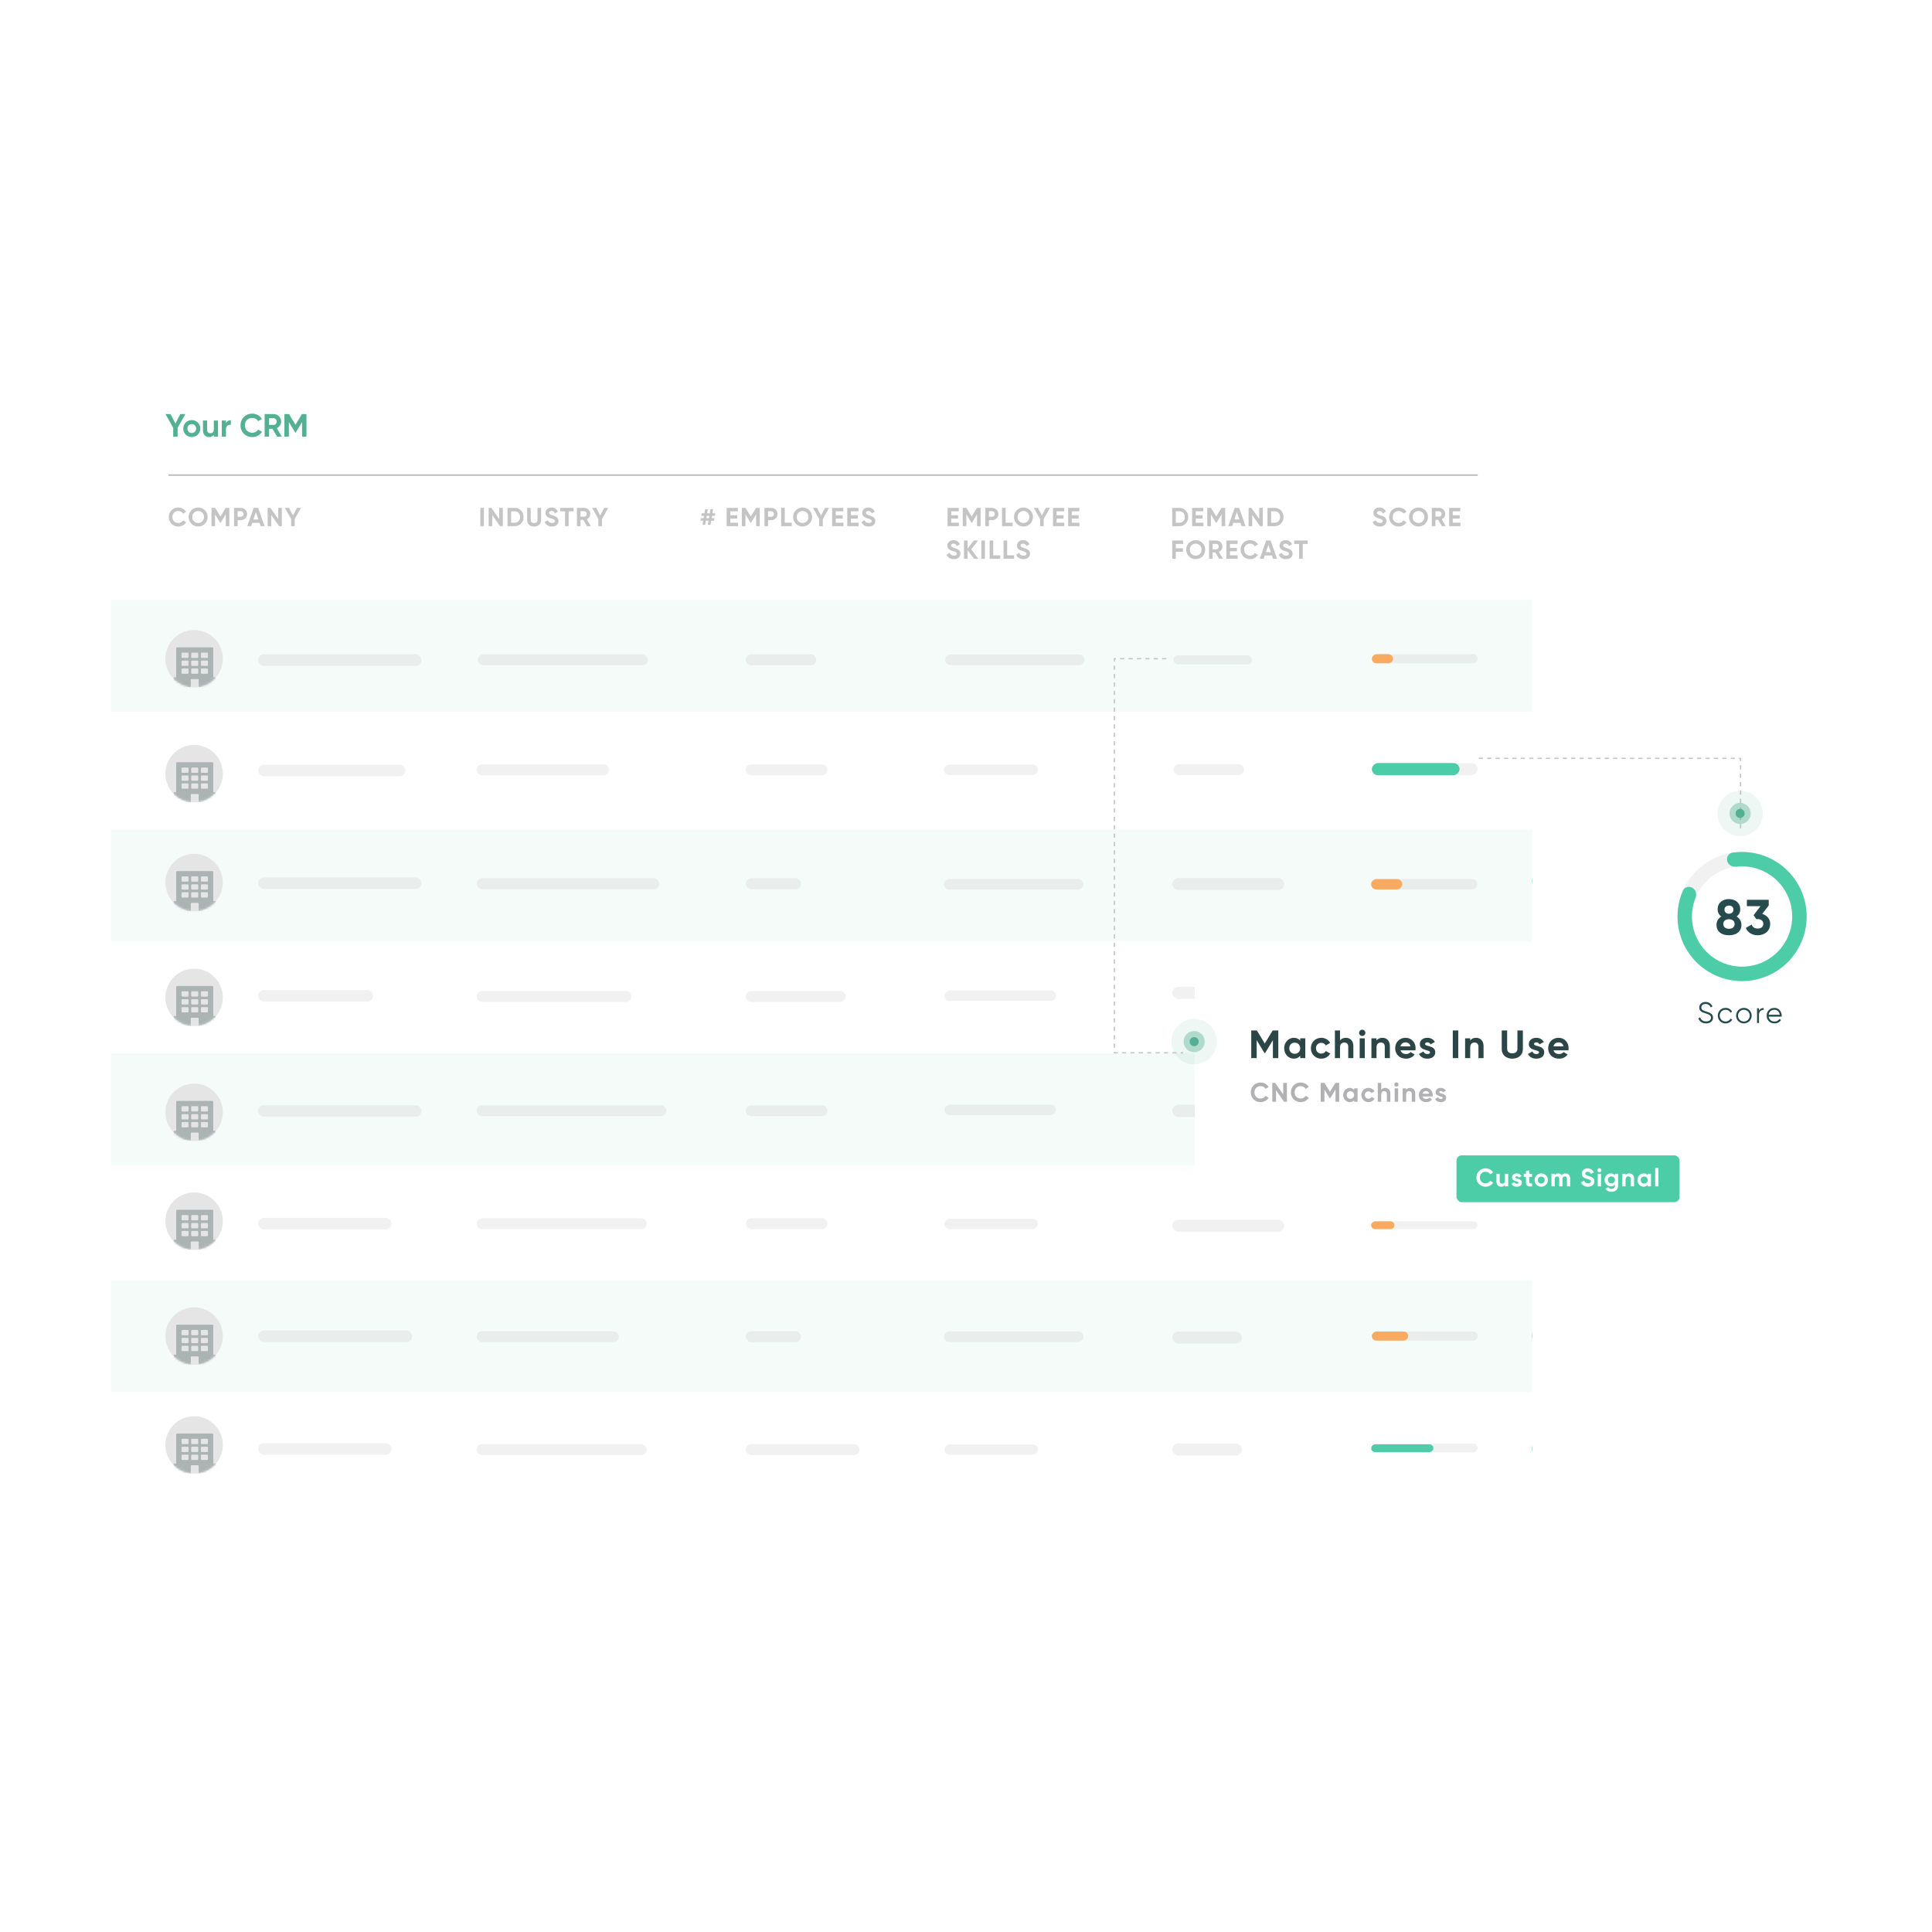 <svg width="888" height="888" viewBox="0 0 888 888" fill="none" xmlns="http://www.w3.org/2000/svg">
<g clip-path="url(#clip0_2562_96619)">
<rect width="888" height="888" fill="white"/>
<g clip-path="url(#clip1_2562_96619)">
<g filter="url(#filter0_d_2562_96619)">
<g clip-path="url(#clip2_2562_96619)">
<rect x="51" y="168" width="653.21" height="552.109" rx="8.949" fill="white"/>
<path d="M13.475 168.334H800.855C805.797 168.334 809.804 172.341 809.804 177.283V259.803H13.475V168.334Z" fill="white"/>
<path d="M81.943 237.168C79.399 237.168 77.575 235.248 77.575 232.8C77.575 230.34 79.399 228.432 81.943 228.432C83.479 228.432 84.835 229.212 85.555 230.412L84.127 231.24C83.719 230.496 82.903 230.04 81.943 230.04C80.299 230.04 79.219 231.18 79.219 232.8C79.219 234.408 80.299 235.548 81.943 235.548C82.903 235.548 83.731 235.092 84.127 234.36L85.555 235.188C84.847 236.388 83.491 237.168 81.943 237.168ZM91.063 237.168C88.639 237.168 86.707 235.248 86.707 232.8C86.707 230.34 88.639 228.432 91.063 228.432C93.487 228.432 95.431 230.34 95.431 232.8C95.431 235.248 93.487 237.168 91.063 237.168ZM91.063 235.548C92.587 235.548 93.775 234.408 93.775 232.8C93.775 231.18 92.587 230.04 91.063 230.04C89.539 230.04 88.351 231.18 88.351 232.8C88.351 234.408 89.539 235.548 91.063 235.548ZM105.415 228.6V237H103.771V231.552L101.407 235.452H101.215L98.851 231.564V237H97.195V228.6H98.899L101.311 232.572L103.711 228.6H105.415ZM110.712 228.6C112.332 228.6 113.58 229.848 113.58 231.42C113.58 232.992 112.332 234.24 110.712 234.24H109.236V237H107.58V228.6H110.712ZM110.712 232.692C111.42 232.692 111.936 232.14 111.936 231.42C111.936 230.688 111.42 230.148 110.712 230.148H109.236V232.692H110.712ZM119.802 237L119.298 235.488H115.95L115.446 237H113.658L116.598 228.6H118.65L121.602 237H119.802ZM116.478 233.94H118.782L117.63 230.508L116.478 233.94ZM127.878 228.6H129.534V237H128.274L124.674 231.864V237H123.018V228.6H124.278L127.878 233.724V228.6ZM138.34 228.6L135.46 233.724V237H133.816V233.724L130.948 228.6H132.82L134.644 232.104L136.468 228.6H138.34Z" fill="#C4C4C4"/>
<path d="M220.78 228.6H222.436V237H220.78V228.6ZM229.451 228.6H231.107V237H229.847L226.247 231.864V237H224.591V228.6H225.851L229.451 233.724V228.6ZM236.601 228.6C238.917 228.6 240.645 230.436 240.645 232.8C240.645 235.164 238.917 237 236.601 237H233.265V228.6H236.601ZM236.601 235.416C238.053 235.416 239.061 234.348 239.061 232.8C239.061 231.252 238.053 230.184 236.601 230.184H234.921V235.416H236.601ZM245.493 237.168C243.657 237.168 242.289 236.064 242.289 234.252V228.6H243.933V234.12C243.933 234.936 244.365 235.548 245.493 235.548C246.621 235.548 247.053 234.936 247.053 234.12V228.6H248.709V234.252C248.709 236.064 247.341 237.168 245.493 237.168ZM253.669 237.168C251.953 237.168 250.825 236.34 250.369 235.092L251.785 234.264C252.085 235.044 252.673 235.548 253.717 235.548C254.713 235.548 255.061 235.128 255.061 234.66C255.061 234.036 254.497 233.796 253.249 233.436C251.965 233.064 250.717 232.524 250.717 230.928C250.717 229.344 252.037 228.432 253.477 228.432C254.857 228.432 255.913 229.14 256.477 230.316L255.085 231.12C254.785 230.484 254.329 230.04 253.477 230.04C252.781 230.04 252.373 230.4 252.373 230.88C252.373 231.396 252.697 231.672 253.969 232.056C255.301 232.476 256.717 232.92 256.717 234.636C256.717 236.208 255.457 237.168 253.669 237.168ZM263.648 228.6V230.184H261.381V237H259.725V230.184H257.469V228.6H263.648ZM269.781 237L268.089 234.084H266.829V237H265.173V228.6H268.533C270.081 228.6 271.329 229.848 271.329 231.384C271.329 232.44 270.669 233.388 269.709 233.832L271.569 237H269.781ZM266.829 230.148V232.632H268.533C269.157 232.632 269.673 232.08 269.673 231.384C269.673 230.688 269.157 230.148 268.533 230.148H266.829ZM279.558 228.6L276.678 233.724V237H275.034V233.724L272.166 228.6H274.038L275.862 232.104L277.686 228.6H279.558Z" fill="#C4C4C4"/>
<path d="M328.558 232.26H327.262L327.082 233.34H328.39L328.198 234.504H326.878L326.566 236.4H325.342L325.654 234.504H324.43L324.118 236.4H322.906L323.218 234.504H321.91L322.102 233.34H323.422L323.602 232.26H322.27L322.462 231.084H323.794L324.106 229.2H325.318L325.006 231.084H326.23L326.542 229.2H327.766L327.454 231.084H328.75L328.558 232.26ZM325.858 233.34L326.038 232.26H324.814L324.634 233.34H325.858ZM335.664 235.416H339.204V237H334.008V228.6H339.144V230.184H335.664V231.972H338.844V233.532H335.664V235.416ZM349.192 228.6V237H347.548V231.552L345.184 235.452H344.992L342.628 231.564V237H340.972V228.6H342.676L345.088 232.572L347.488 228.6H349.192ZM354.489 228.6C356.109 228.6 357.357 229.848 357.357 231.42C357.357 232.992 356.109 234.24 354.489 234.24H353.013V237H351.357V228.6H354.489ZM354.489 232.692C355.197 232.692 355.713 232.14 355.713 231.42C355.713 230.688 355.197 230.148 354.489 230.148H353.013V232.692H354.489ZM360.691 235.416H363.895V237H359.035V228.6H360.691V235.416ZM368.892 237.168C366.468 237.168 364.536 235.248 364.536 232.8C364.536 230.34 366.468 228.432 368.892 228.432C371.316 228.432 373.26 230.34 373.26 232.8C373.26 235.248 371.316 237.168 368.892 237.168ZM368.892 235.548C370.416 235.548 371.604 234.408 371.604 232.8C371.604 231.18 370.416 230.04 368.892 230.04C367.368 230.04 366.18 231.18 366.18 232.8C366.18 234.408 367.368 235.548 368.892 235.548ZM381.063 228.6L378.183 233.724V237H376.539V233.724L373.671 228.6H375.543L377.367 232.104L379.191 228.6H381.063ZM384.124 235.416H387.664V237H382.468V228.6H387.604V230.184H384.124V231.972H387.304V233.532H384.124V235.416ZM391.087 235.416H394.627V237H389.431V228.6H394.567V230.184H391.087V231.972H394.267V233.532H391.087V235.416ZM399.262 237.168C397.546 237.168 396.418 236.34 395.962 235.092L397.378 234.264C397.678 235.044 398.266 235.548 399.31 235.548C400.306 235.548 400.654 235.128 400.654 234.66C400.654 234.036 400.09 233.796 398.842 233.436C397.558 233.064 396.31 232.524 396.31 230.928C396.31 229.344 397.63 228.432 399.07 228.432C400.45 228.432 401.506 229.14 402.07 230.316L400.678 231.12C400.378 230.484 399.922 230.04 399.07 230.04C398.374 230.04 397.966 230.4 397.966 230.88C397.966 231.396 398.29 231.672 399.562 232.056C400.894 232.476 402.31 232.92 402.31 234.636C402.31 236.208 401.05 237.168 399.262 237.168Z" fill="#C4C4C4"/>
<path d="M437.186 235.416H440.726V237H435.53V228.6H440.666V230.184H437.186V231.972H440.366V233.532H437.186V235.416ZM450.714 228.6V237H449.07V231.552L446.706 235.452H446.514L444.15 231.564V237H442.494V228.6H444.198L446.61 232.572L449.01 228.6H450.714ZM456.011 228.6C457.631 228.6 458.879 229.848 458.879 231.42C458.879 232.992 457.631 234.24 456.011 234.24H454.535V237H452.879V228.6H456.011ZM456.011 232.692C456.719 232.692 457.235 232.14 457.235 231.42C457.235 230.688 456.719 230.148 456.011 230.148H454.535V232.692H456.011ZM462.213 235.416H465.417V237H460.557V228.6H462.213V235.416ZM470.414 237.168C467.99 237.168 466.058 235.248 466.058 232.8C466.058 230.34 467.99 228.432 470.414 228.432C472.838 228.432 474.782 230.34 474.782 232.8C474.782 235.248 472.838 237.168 470.414 237.168ZM470.414 235.548C471.938 235.548 473.126 234.408 473.126 232.8C473.126 231.18 471.938 230.04 470.414 230.04C468.89 230.04 467.702 231.18 467.702 232.8C467.702 234.408 468.89 235.548 470.414 235.548ZM482.584 228.6L479.704 233.724V237H478.06V233.724L475.192 228.6H477.064L478.888 232.104L480.712 228.6H482.584ZM485.646 235.416H489.186V237H483.99V228.6H489.126V230.184H485.646V231.972H488.826V233.532H485.646V235.416ZM492.609 235.416H496.149V237H490.953V228.6H496.089V230.184H492.609V231.972H495.789V233.532H492.609V235.416ZM438.398 252.168C436.682 252.168 435.554 251.34 435.098 250.092L436.514 249.264C436.814 250.044 437.402 250.548 438.446 250.548C439.442 250.548 439.79 250.128 439.79 249.66C439.79 249.036 439.226 248.796 437.978 248.436C436.694 248.064 435.446 247.524 435.446 245.928C435.446 244.344 436.766 243.432 438.206 243.432C439.586 243.432 440.642 244.14 441.206 245.316L439.814 246.12C439.514 245.484 439.058 245.04 438.206 245.04C437.51 245.04 437.102 245.4 437.102 245.88C437.102 246.396 437.426 246.672 438.698 247.056C440.03 247.476 441.446 247.92 441.446 249.636C441.446 251.208 440.186 252.168 438.398 252.168ZM449.632 252H447.724L444.724 248.064V252H443.068V243.6H444.724V247.308L447.604 243.6H449.512L446.404 247.68L449.632 252ZM451.051 243.6H452.707V252H451.051V243.6ZM456.517 250.416H459.721V252H454.861V243.6H456.517V250.416ZM462.918 250.416H466.122V252H461.262V243.6H462.918V250.416ZM470.379 252.168C468.663 252.168 467.535 251.34 467.079 250.092L468.495 249.264C468.795 250.044 469.383 250.548 470.427 250.548C471.423 250.548 471.771 250.128 471.771 249.66C471.771 249.036 471.207 248.796 469.959 248.436C468.675 248.064 467.427 247.524 467.427 245.928C467.427 244.344 468.747 243.432 470.187 243.432C471.567 243.432 472.623 244.14 473.187 245.316L471.795 246.12C471.495 245.484 471.039 245.04 470.187 245.04C469.491 245.04 469.083 245.4 469.083 245.88C469.083 246.396 469.407 246.672 470.679 247.056C472.011 247.476 473.427 247.92 473.427 249.636C473.427 251.208 472.167 252.168 470.379 252.168Z" fill="#C4C4C4"/>
<path d="M542.116 228.6C544.432 228.6 546.16 230.436 546.16 232.8C546.16 235.164 544.432 237 542.116 237H538.78V228.6H542.116ZM542.116 235.416C543.568 235.416 544.576 234.348 544.576 232.8C544.576 231.252 543.568 230.184 542.116 230.184H540.436V235.416H542.116ZM549.591 235.416H553.131V237H547.935V228.6H553.071V230.184H549.591V231.972H552.771V233.532H549.591V235.416ZM563.118 228.6V237H561.474V231.552L559.11 235.452H558.918L556.554 231.564V237H554.898V228.6H556.602L559.014 232.572L561.414 228.6H563.118ZM570.683 237L570.179 235.488H566.831L566.327 237H564.539L567.479 228.6H569.531L572.483 237H570.683ZM567.359 233.94H569.663L568.511 230.508L567.359 233.94ZM578.759 228.6H580.415V237H579.155L575.555 231.864V237H573.899V228.6H575.159L578.759 233.724V228.6ZM585.909 228.6C588.225 228.6 589.953 230.436 589.953 232.8C589.953 235.164 588.225 237 585.909 237H582.573V228.6H585.909ZM585.909 235.416C587.361 235.416 588.369 234.348 588.369 232.8C588.369 231.252 587.361 230.184 585.909 230.184H584.229V235.416H585.909ZM543.796 245.184H540.436V247.176H543.7V248.76H540.436V252H538.78V243.6H543.796V245.184ZM549.575 252.168C547.151 252.168 545.219 250.248 545.219 247.8C545.219 245.34 547.151 243.432 549.575 243.432C551.999 243.432 553.943 245.34 553.943 247.8C553.943 250.248 551.999 252.168 549.575 252.168ZM549.575 250.548C551.099 250.548 552.287 249.408 552.287 247.8C552.287 246.18 551.099 245.04 549.575 245.04C548.051 245.04 546.863 246.18 546.863 247.8C546.863 249.408 548.051 250.548 549.575 250.548ZM560.315 252L558.623 249.084H557.363V252H555.707V243.6H559.067C560.615 243.6 561.863 244.848 561.863 246.384C561.863 247.44 561.203 248.388 560.243 248.832L562.103 252H560.315ZM557.363 245.148V247.632H559.067C559.691 247.632 560.207 247.08 560.207 246.384C560.207 245.688 559.691 245.148 559.067 245.148H557.363ZM565.334 250.416H568.874V252H563.678V243.6H568.814V245.184H565.334V246.972H568.514V248.532H565.334V250.416ZM574.566 252.168C572.022 252.168 570.198 250.248 570.198 247.8C570.198 245.34 572.022 243.432 574.566 243.432C576.102 243.432 577.458 244.212 578.178 245.412L576.75 246.24C576.342 245.496 575.526 245.04 574.566 245.04C572.922 245.04 571.842 246.18 571.842 247.8C571.842 249.408 572.922 250.548 574.566 250.548C575.526 250.548 576.354 250.092 576.75 249.36L578.178 250.188C577.47 251.388 576.114 252.168 574.566 252.168ZM585.16 252L584.656 250.488H581.308L580.804 252H579.016L581.956 243.6H584.008L586.96 252H585.16ZM581.836 248.94H584.14L582.988 245.508L581.836 248.94ZM591.057 252.168C589.341 252.168 588.213 251.34 587.757 250.092L589.173 249.264C589.473 250.044 590.061 250.548 591.105 250.548C592.101 250.548 592.449 250.128 592.449 249.66C592.449 249.036 591.885 248.796 590.637 248.436C589.353 248.064 588.105 247.524 588.105 245.928C588.105 244.344 589.425 243.432 590.865 243.432C592.245 243.432 593.301 244.14 593.865 245.316L592.473 246.12C592.173 245.484 591.717 245.04 590.865 245.04C590.169 245.04 589.761 245.4 589.761 245.88C589.761 246.396 590.085 246.672 591.357 247.056C592.689 247.476 594.105 247.92 594.105 249.636C594.105 251.208 592.845 252.168 591.057 252.168ZM601.036 243.6V245.184H598.768V252H597.112V245.184H594.856V243.6H601.036Z" fill="#C4C4C4"/>
<path d="M634.198 237.168C632.482 237.168 631.354 236.34 630.898 235.092L632.314 234.264C632.614 235.044 633.202 235.548 634.246 235.548C635.242 235.548 635.59 235.128 635.59 234.66C635.59 234.036 635.026 233.796 633.778 233.436C632.494 233.064 631.246 232.524 631.246 230.928C631.246 229.344 632.566 228.432 634.006 228.432C635.386 228.432 636.442 229.14 637.006 230.316L635.614 231.12C635.314 230.484 634.858 230.04 634.006 230.04C633.31 230.04 632.902 230.4 632.902 230.88C632.902 231.396 633.226 231.672 634.498 232.056C635.83 232.476 637.246 232.92 637.246 234.636C637.246 236.208 635.986 237.168 634.198 237.168ZM642.852 237.168C640.308 237.168 638.484 235.248 638.484 232.8C638.484 230.34 640.308 228.432 642.852 228.432C644.388 228.432 645.744 229.212 646.464 230.412L645.036 231.24C644.628 230.496 643.812 230.04 642.852 230.04C641.208 230.04 640.128 231.18 640.128 232.8C640.128 234.408 641.208 235.548 642.852 235.548C643.812 235.548 644.64 235.092 645.036 234.36L646.464 235.188C645.756 236.388 644.4 237.168 642.852 237.168ZM651.971 237.168C649.547 237.168 647.615 235.248 647.615 232.8C647.615 230.34 649.547 228.432 651.971 228.432C654.395 228.432 656.339 230.34 656.339 232.8C656.339 235.248 654.395 237.168 651.971 237.168ZM651.971 235.548C653.495 235.548 654.683 234.408 654.683 232.8C654.683 231.18 653.495 230.04 651.971 230.04C650.447 230.04 649.259 231.18 649.259 232.8C649.259 234.408 650.447 235.548 651.971 235.548ZM662.711 237L661.019 234.084H659.759V237H658.103V228.6H661.463C663.011 228.6 664.259 229.848 664.259 231.384C664.259 232.44 663.599 233.388 662.639 233.832L664.499 237H662.711ZM659.759 230.148V232.632H661.463C662.087 232.632 662.603 232.08 662.603 231.384C662.603 230.688 662.087 230.148 661.463 230.148H659.759ZM667.73 235.416H671.27V237H666.074V228.6H671.21V230.184H667.73V231.972H670.91V233.532H667.73V235.416Z" fill="#C4C4C4"/>
<line x1="77.406" y1="213.523" x2="679.193" y2="213.523" stroke="#BABABA" stroke-width="0.682"/>
<rect x="51" y="270.846" width="758.836" height="51.423" fill="#F5FBF9"/>
<rect x="51" y="376.471" width="758.836" height="51.423" fill="#F5FBF9"/>
<rect x="51" y="479.317" width="758.836" height="51.423" fill="#F5FBF9"/>
<rect x="51" y="583.553" width="758.836" height="51.423" fill="#F5FBF9"/>
<rect opacity="0.2" x="679.194" y="345.896" width="5.559" height="48.643" rx="2.78" transform="rotate(90 679.194 345.896)" fill="#BABABA"/>
<rect opacity="0.2" x="679.194" y="295.862" width="4.169" height="48.643" rx="2.085" transform="rotate(90 679.194 295.862)" fill="#BABABA"/>
<rect x="670.855" y="345.896" width="5.559" height="40.304" rx="2.78" transform="rotate(90 670.855 345.896)" fill="#4DCCA8"/>
<rect x="640.279" y="295.862" width="4.169" height="9.729" rx="2.085" transform="rotate(90 640.279 295.862)" fill="#F8AA60"/>
<rect opacity="0.2" x="679.194" y="448.742" width="4.169" height="48.643" rx="2.085" transform="rotate(90 679.194 448.742)" fill="#BABABA"/>
<rect opacity="0.2" x="679.194" y="502.944" width="4.169" height="48.643" rx="2.085" transform="rotate(90 679.194 502.944)" fill="#BABABA"/>
<rect opacity="0.2" x="679.08" y="556.528" width="3.575" height="48.864" rx="1.788" transform="rotate(90 679.08 556.528)" fill="#BABABA"/>
<rect opacity="0.2" x="679.194" y="607.18" width="4.169" height="48.643" rx="2.085" transform="rotate(90 679.194 607.18)" fill="#BABABA"/>
<rect opacity="0.2" x="679.194" y="658.603" width="4.169" height="48.643" rx="2.085" transform="rotate(90 679.194 658.603)" fill="#BABABA"/>
<rect x="644.449" y="448.742" width="4.169" height="13.898" rx="2.085" transform="rotate(90 644.449 448.742)" fill="#F8AA60"/>
<rect x="644.449" y="502.944" width="4.169" height="13.898" rx="2.085" transform="rotate(90 644.449 502.944)" fill="#F8AA60"/>
<rect x="640.942" y="556.528" width="3.575" height="10.726" rx="1.788" transform="rotate(90 640.942 556.528)" fill="#F8AA60"/>
<rect x="647.228" y="607.18" width="4.169" height="16.678" rx="2.085" transform="rotate(90 647.228 607.18)" fill="#F8AA60"/>
<rect x="658.819" y="659.023" width="3.575" height="28.603" rx="1.788" transform="rotate(90 658.819 659.023)" fill="#4DCCA8"/>
<g clip-path="url(#clip3_2562_96619)">
<path d="M89.22 311.15C96.512 311.15 102.423 305.239 102.423 297.947C102.423 290.655 96.512 284.744 89.22 284.744C81.928 284.744 76.017 290.655 76.017 297.947C76.017 305.239 81.928 311.15 89.22 311.15Z" fill="#E5E5E5"/>
<mask id="mask0_2562_96619" style="mask-type:alpha" maskUnits="userSpaceOnUse" x="76" y="284" width="27" height="28">
<path d="M89.22 311.151C96.512 311.151 102.423 305.239 102.423 297.947C102.423 290.655 96.512 284.744 89.22 284.744C81.928 284.744 76.017 290.655 76.017 297.947C76.017 305.239 81.928 311.151 89.22 311.151Z" fill="#E5E5E5"/>
</mask>
<g mask="url(#mask0_2562_96619)">
<path fill-rule="evenodd" clip-rule="evenodd" d="M97.604 292.699C97.828 292.699 98.009 292.881 98.009 293.104V306.472H98.819C99.043 306.472 99.224 306.653 99.224 306.877V311.738C99.224 311.962 99.043 312.143 98.819 312.143H91.325V307.687C91.325 307.474 91.16 307.299 90.951 307.283L90.92 307.282H88.085C87.871 307.282 87.696 307.447 87.681 307.657L87.68 307.687V312.143H80.186C79.962 312.143 79.781 311.962 79.781 311.738V306.877C79.781 306.653 79.962 306.472 80.186 306.472H80.996V293.104C80.996 292.881 81.177 292.699 81.401 292.699H97.604ZM86.262 295.13C86.486 295.13 86.667 295.311 86.667 295.535V297.155C86.667 297.379 86.486 297.56 86.262 297.56H83.831C83.608 297.56 83.426 297.379 83.426 297.155V295.535C83.426 295.311 83.608 295.13 83.831 295.13H86.262ZM86.262 298.775C86.486 298.775 86.667 298.957 86.667 299.181V300.801C86.667 301.025 86.486 301.206 86.262 301.206H83.831C83.608 301.206 83.426 301.025 83.426 300.801V299.181C83.426 298.957 83.608 298.775 83.831 298.775H86.262ZM86.262 302.421C86.486 302.421 86.667 302.603 86.667 302.826V304.447C86.667 304.67 86.486 304.852 86.262 304.852H83.831C83.608 304.852 83.426 304.67 83.426 304.447V302.826C83.426 302.603 83.608 302.421 83.831 302.421H86.262ZM90.718 295.13C90.941 295.13 91.123 295.311 91.123 295.535V297.155C91.123 297.379 90.941 297.56 90.718 297.56H88.287C88.064 297.56 87.882 297.379 87.882 297.155V295.535C87.882 295.311 88.064 295.13 88.287 295.13H90.718ZM90.718 298.775C90.941 298.775 91.123 298.957 91.123 299.181V300.801C91.123 301.025 90.941 301.206 90.718 301.206H88.287C88.064 301.206 87.882 301.025 87.882 300.801V299.181C87.882 298.957 88.064 298.775 88.287 298.775H90.718ZM90.718 302.421C90.941 302.421 91.123 302.603 91.123 302.826V304.447C91.123 304.67 90.941 304.852 90.718 304.852H88.287C88.064 304.852 87.882 304.67 87.882 304.447V302.826C87.882 302.603 88.064 302.421 88.287 302.421H90.718ZM95.174 295.13C95.397 295.13 95.579 295.311 95.579 295.535V297.155C95.579 297.379 95.397 297.56 95.174 297.56H92.743C92.519 297.56 92.338 297.379 92.338 297.155V295.535C92.338 295.311 92.519 295.13 92.743 295.13H95.174ZM95.174 298.775C95.397 298.775 95.579 298.957 95.579 299.181V300.801C95.579 301.025 95.397 301.206 95.174 301.206H92.743C92.519 301.206 92.338 301.025 92.338 300.801V299.181C92.338 298.957 92.519 298.775 92.743 298.775H95.174ZM95.174 302.421C95.397 302.421 95.579 302.603 95.579 302.826V304.447C95.579 304.67 95.397 304.852 95.174 304.852H92.743C92.519 304.852 92.338 304.67 92.338 304.447V302.826C92.338 302.603 92.519 302.421 92.743 302.421H95.174Z" fill="#2C4546" fill-opacity="0.31"/>
</g>
</g>
<g clip-path="url(#clip4_2562_96619)">
<path d="M89.22 466.809C96.512 466.809 102.423 460.898 102.423 453.606C102.423 446.314 96.512 440.403 89.22 440.403C81.928 440.403 76.017 446.314 76.017 453.606C76.017 460.898 81.928 466.809 89.22 466.809Z" fill="#E5E5E5"/>
<mask id="mask1_2562_96619" style="mask-type:alpha" maskUnits="userSpaceOnUse" x="76" y="440" width="27" height="27">
<path d="M89.22 466.809C96.512 466.809 102.423 460.898 102.423 453.606C102.423 446.314 96.512 440.403 89.22 440.403C81.928 440.403 76.017 446.314 76.017 453.606C76.017 460.898 81.928 466.809 89.22 466.809Z" fill="#E5E5E5"/>
</mask>
<g mask="url(#mask1_2562_96619)">
<path fill-rule="evenodd" clip-rule="evenodd" d="M97.604 448.358C97.828 448.358 98.009 448.539 98.009 448.763V462.131H98.819C99.043 462.131 99.224 462.312 99.224 462.536V467.397C99.224 467.62 99.043 467.802 98.819 467.802H91.325V463.346C91.325 463.132 91.16 462.957 90.951 462.942L90.92 462.941H88.085C87.871 462.941 87.696 463.106 87.681 463.316L87.68 463.346V467.802H80.186C79.962 467.802 79.781 467.62 79.781 467.397V462.536C79.781 462.312 79.962 462.131 80.186 462.131H80.996V448.763C80.996 448.539 81.177 448.358 81.401 448.358H97.604ZM86.262 450.788C86.486 450.788 86.667 450.97 86.667 451.193V452.814C86.667 453.038 86.486 453.219 86.262 453.219H83.831C83.608 453.219 83.426 453.038 83.426 452.814V451.193C83.426 450.97 83.608 450.788 83.831 450.788H86.262ZM86.262 454.434C86.486 454.434 86.667 454.615 86.667 454.839V456.46C86.667 456.683 86.486 456.865 86.262 456.865H83.831C83.608 456.865 83.426 456.683 83.426 456.46V454.839C83.426 454.615 83.608 454.434 83.831 454.434H86.262ZM86.262 458.08C86.486 458.08 86.667 458.261 86.667 458.485V460.105C86.667 460.329 86.486 460.51 86.262 460.51H83.831C83.608 460.51 83.426 460.329 83.426 460.105V458.485C83.426 458.261 83.608 458.08 83.831 458.08H86.262ZM90.718 450.788C90.941 450.788 91.123 450.97 91.123 451.193V452.814C91.123 453.038 90.941 453.219 90.718 453.219H88.287C88.064 453.219 87.882 453.038 87.882 452.814V451.193C87.882 450.97 88.064 450.788 88.287 450.788H90.718ZM90.718 454.434C90.941 454.434 91.123 454.615 91.123 454.839V456.46C91.123 456.683 90.941 456.865 90.718 456.865H88.287C88.064 456.865 87.882 456.683 87.882 456.46V454.839C87.882 454.615 88.064 454.434 88.287 454.434H90.718ZM90.718 458.08C90.941 458.08 91.123 458.261 91.123 458.485V460.105C91.123 460.329 90.941 460.51 90.718 460.51H88.287C88.064 460.51 87.882 460.329 87.882 460.105V458.485C87.882 458.261 88.064 458.08 88.287 458.08H90.718ZM95.174 450.788C95.397 450.788 95.579 450.97 95.579 451.193V452.814C95.579 453.038 95.397 453.219 95.174 453.219H92.743C92.519 453.219 92.338 453.038 92.338 452.814V451.193C92.338 450.97 92.519 450.788 92.743 450.788H95.174ZM95.174 454.434C95.397 454.434 95.579 454.615 95.579 454.839V456.46C95.579 456.683 95.397 456.865 95.174 456.865H92.743C92.519 456.865 92.338 456.683 92.338 456.46V454.839C92.338 454.615 92.519 454.434 92.743 454.434H95.174ZM95.174 458.08C95.397 458.08 95.579 458.261 95.579 458.485V460.105C95.579 460.329 95.397 460.51 95.174 460.51H92.743C92.519 460.51 92.338 460.329 92.338 460.105V458.485C92.338 458.261 92.519 458.08 92.743 458.08H95.174Z" fill="#2C4546" fill-opacity="0.31"/>
</g>
</g>
<g clip-path="url(#clip5_2562_96619)">
<path d="M89.22 363.963C96.512 363.963 102.423 358.052 102.423 350.76C102.423 343.468 96.512 337.557 89.22 337.557C81.928 337.557 76.017 343.468 76.017 350.76C76.017 358.052 81.928 363.963 89.22 363.963Z" fill="#E5E5E5"/>
<mask id="mask2_2562_96619" style="mask-type:alpha" maskUnits="userSpaceOnUse" x="76" y="337" width="27" height="27">
<path d="M89.22 363.963C96.512 363.963 102.423 358.052 102.423 350.76C102.423 343.468 96.512 337.557 89.22 337.557C81.928 337.557 76.017 343.468 76.017 350.76C76.017 358.052 81.928 363.963 89.22 363.963Z" fill="#E5E5E5"/>
</mask>
<g mask="url(#mask2_2562_96619)">
<path fill-rule="evenodd" clip-rule="evenodd" d="M97.604 345.512C97.828 345.512 98.009 345.693 98.009 345.917V359.285H98.819C99.043 359.285 99.224 359.466 99.224 359.69V364.551C99.224 364.774 99.043 364.956 98.819 364.956H91.325V360.5C91.325 360.286 91.16 360.111 90.951 360.096L90.92 360.095H88.085C87.871 360.095 87.696 360.26 87.681 360.47L87.68 360.5V364.956H80.186C79.962 364.956 79.781 364.774 79.781 364.551V359.69C79.781 359.466 79.962 359.285 80.186 359.285H80.996V345.917C80.996 345.693 81.177 345.512 81.401 345.512H97.604ZM86.262 347.942C86.486 347.942 86.667 348.124 86.667 348.348V349.968C86.667 350.192 86.486 350.373 86.262 350.373H83.831C83.608 350.373 83.426 350.192 83.426 349.968V348.348C83.426 348.124 83.608 347.942 83.831 347.942H86.262ZM86.262 351.588C86.486 351.588 86.667 351.77 86.667 351.993V353.614C86.667 353.837 86.486 354.019 86.262 354.019H83.831C83.608 354.019 83.426 353.837 83.426 353.614V351.993C83.426 351.77 83.608 351.588 83.831 351.588H86.262ZM86.262 355.234C86.486 355.234 86.667 355.415 86.667 355.639V357.259C86.667 357.483 86.486 357.664 86.262 357.664H83.831C83.608 357.664 83.426 357.483 83.426 357.259V355.639C83.426 355.415 83.608 355.234 83.831 355.234H86.262ZM90.718 347.942C90.941 347.942 91.123 348.124 91.123 348.348V349.968C91.123 350.192 90.941 350.373 90.718 350.373H88.287C88.064 350.373 87.882 350.192 87.882 349.968V348.348C87.882 348.124 88.064 347.942 88.287 347.942H90.718ZM90.718 351.588C90.941 351.588 91.123 351.77 91.123 351.993V353.614C91.123 353.837 90.941 354.019 90.718 354.019H88.287C88.064 354.019 87.882 353.837 87.882 353.614V351.993C87.882 351.77 88.064 351.588 88.287 351.588H90.718ZM90.718 355.234C90.941 355.234 91.123 355.415 91.123 355.639V357.259C91.123 357.483 90.941 357.664 90.718 357.664H88.287C88.064 357.664 87.882 357.483 87.882 357.259V355.639C87.882 355.415 88.064 355.234 88.287 355.234H90.718ZM95.174 347.942C95.397 347.942 95.579 348.124 95.579 348.348V349.968C95.579 350.192 95.397 350.373 95.174 350.373H92.743C92.519 350.373 92.338 350.192 92.338 349.968V348.348C92.338 348.124 92.519 347.942 92.743 347.942H95.174ZM95.174 351.588C95.397 351.588 95.579 351.77 95.579 351.993V353.614C95.579 353.837 95.397 354.019 95.174 354.019H92.743C92.519 354.019 92.338 353.837 92.338 353.614V351.993C92.338 351.77 92.519 351.588 92.743 351.588H95.174ZM95.174 355.234C95.397 355.234 95.579 355.415 95.579 355.639V357.259C95.579 357.483 95.397 357.664 95.174 357.664H92.743C92.519 357.664 92.338 357.483 92.338 357.259V355.639C92.338 355.415 92.519 355.234 92.743 355.234H95.174Z" fill="#2C4546" fill-opacity="0.31"/>
</g>
</g>
<g clip-path="url(#clip6_2562_96619)">
<path d="M89.22 519.622C96.512 519.622 102.423 513.71 102.423 506.419C102.423 499.127 96.512 493.215 89.22 493.215C81.928 493.215 76.017 499.127 76.017 506.419C76.017 513.71 81.928 519.622 89.22 519.622Z" fill="#E5E5E5"/>
<mask id="mask3_2562_96619" style="mask-type:alpha" maskUnits="userSpaceOnUse" x="76" y="493" width="27" height="27">
<path d="M89.22 519.622C96.512 519.622 102.423 513.711 102.423 506.419C102.423 499.127 96.512 493.216 89.22 493.216C81.928 493.216 76.017 499.127 76.017 506.419C76.017 513.711 81.928 519.622 89.22 519.622Z" fill="#E5E5E5"/>
</mask>
<g mask="url(#mask3_2562_96619)">
<path fill-rule="evenodd" clip-rule="evenodd" d="M97.604 501.171C97.828 501.171 98.009 501.352 98.009 501.576V514.943H98.819C99.043 514.943 99.224 515.125 99.224 515.348V520.209C99.224 520.433 99.043 520.615 98.819 520.615H91.325V516.159C91.325 515.945 91.16 515.77 90.951 515.755L90.92 515.754H88.085C87.871 515.754 87.696 515.919 87.681 516.128L87.68 516.159V520.615H80.186C79.962 520.615 79.781 520.433 79.781 520.209V515.348C79.781 515.125 79.962 514.943 80.186 514.943H80.996V501.576C80.996 501.352 81.177 501.171 81.401 501.171H97.604ZM86.262 503.601C86.486 503.601 86.667 503.782 86.667 504.006V505.627C86.667 505.85 86.486 506.032 86.262 506.032H83.831C83.608 506.032 83.426 505.85 83.426 505.627V504.006C83.426 503.782 83.608 503.601 83.831 503.601H86.262ZM86.262 507.247C86.486 507.247 86.667 507.428 86.667 507.652V509.272C86.667 509.496 86.486 509.677 86.262 509.677H83.831C83.608 509.677 83.426 509.496 83.426 509.272V507.652C83.426 507.428 83.608 507.247 83.831 507.247H86.262ZM86.262 510.893C86.486 510.893 86.667 511.074 86.667 511.298V512.918C86.667 513.142 86.486 513.323 86.262 513.323H83.831C83.608 513.323 83.426 513.142 83.426 512.918V511.298C83.426 511.074 83.608 510.893 83.831 510.893H86.262ZM90.718 503.601C90.941 503.601 91.123 503.782 91.123 504.006V505.627C91.123 505.85 90.941 506.032 90.718 506.032H88.287C88.064 506.032 87.882 505.85 87.882 505.627V504.006C87.882 503.782 88.064 503.601 88.287 503.601H90.718ZM90.718 507.247C90.941 507.247 91.123 507.428 91.123 507.652V509.272C91.123 509.496 90.941 509.677 90.718 509.677H88.287C88.064 509.677 87.882 509.496 87.882 509.272V507.652C87.882 507.428 88.064 507.247 88.287 507.247H90.718ZM90.718 510.893C90.941 510.893 91.123 511.074 91.123 511.298V512.918C91.123 513.142 90.941 513.323 90.718 513.323H88.287C88.064 513.323 87.882 513.142 87.882 512.918V511.298C87.882 511.074 88.064 510.893 88.287 510.893H90.718ZM95.174 503.601C95.397 503.601 95.579 503.782 95.579 504.006V505.627C95.579 505.85 95.397 506.032 95.174 506.032H92.743C92.519 506.032 92.338 505.85 92.338 505.627V504.006C92.338 503.782 92.519 503.601 92.743 503.601H95.174ZM95.174 507.247C95.397 507.247 95.579 507.428 95.579 507.652V509.272C95.579 509.496 95.397 509.677 95.174 509.677H92.743C92.519 509.677 92.338 509.496 92.338 509.272V507.652C92.338 507.428 92.519 507.247 92.743 507.247H95.174ZM95.174 510.893C95.397 510.893 95.579 511.074 95.579 511.298V512.918C95.579 513.142 95.397 513.323 95.174 513.323H92.743C92.519 513.323 92.338 513.142 92.338 512.918V511.298C92.338 511.074 92.519 510.893 92.743 510.893H95.174Z" fill="#2C4546" fill-opacity="0.31"/>
</g>
</g>
<g clip-path="url(#clip7_2562_96619)">
<path d="M89.22 622.467C96.512 622.467 102.423 616.556 102.423 609.264C102.423 601.972 96.512 596.061 89.22 596.061C81.928 596.061 76.017 601.972 76.017 609.264C76.017 616.556 81.928 622.467 89.22 622.467Z" fill="#E5E5E5"/>
<mask id="mask4_2562_96619" style="mask-type:alpha" maskUnits="userSpaceOnUse" x="76" y="596" width="27" height="27">
<path d="M89.22 622.468C96.512 622.468 102.423 616.556 102.423 609.264C102.423 601.973 96.512 596.061 89.22 596.061C81.928 596.061 76.017 601.973 76.017 609.264C76.017 616.556 81.928 622.468 89.22 622.468Z" fill="#E5E5E5"/>
</mask>
<g mask="url(#mask4_2562_96619)">
<path fill-rule="evenodd" clip-rule="evenodd" d="M97.604 604.017C97.828 604.017 98.009 604.198 98.009 604.422V617.789H98.819C99.043 617.789 99.224 617.971 99.224 618.194V623.055C99.224 623.279 99.043 623.46 98.819 623.46H91.325V619.005C91.325 618.791 91.16 618.616 90.951 618.601L90.92 618.599H88.085C87.871 618.599 87.696 618.765 87.681 618.974L87.68 619.005V623.46H80.186C79.962 623.46 79.781 623.279 79.781 623.055V618.194C79.781 617.971 79.962 617.789 80.186 617.789H80.996V604.422C80.996 604.198 81.177 604.017 81.401 604.017H97.604ZM86.262 606.447C86.486 606.447 86.667 606.628 86.667 606.852V608.472C86.667 608.696 86.486 608.878 86.262 608.878H83.831C83.608 608.878 83.426 608.696 83.426 608.472V606.852C83.426 606.628 83.608 606.447 83.831 606.447H86.262ZM86.262 610.093C86.486 610.093 86.667 610.274 86.667 610.498V612.118C86.667 612.342 86.486 612.523 86.262 612.523H83.831C83.608 612.523 83.426 612.342 83.426 612.118V610.498C83.426 610.274 83.608 610.093 83.831 610.093H86.262ZM86.262 613.739C86.486 613.739 86.667 613.92 86.667 614.144V615.764C86.667 615.988 86.486 616.169 86.262 616.169H83.831C83.608 616.169 83.426 615.988 83.426 615.764V614.144C83.426 613.92 83.608 613.739 83.831 613.739H86.262ZM90.718 606.447C90.941 606.447 91.123 606.628 91.123 606.852V608.472C91.123 608.696 90.941 608.878 90.718 608.878H88.287C88.064 608.878 87.882 608.696 87.882 608.472V606.852C87.882 606.628 88.064 606.447 88.287 606.447H90.718ZM90.718 610.093C90.941 610.093 91.123 610.274 91.123 610.498V612.118C91.123 612.342 90.941 612.523 90.718 612.523H88.287C88.064 612.523 87.882 612.342 87.882 612.118V610.498C87.882 610.274 88.064 610.093 88.287 610.093H90.718ZM90.718 613.739C90.941 613.739 91.123 613.92 91.123 614.144V615.764C91.123 615.988 90.941 616.169 90.718 616.169H88.287C88.064 616.169 87.882 615.988 87.882 615.764V614.144C87.882 613.92 88.064 613.739 88.287 613.739H90.718ZM95.174 606.447C95.397 606.447 95.579 606.628 95.579 606.852V608.472C95.579 608.696 95.397 608.878 95.174 608.878H92.743C92.519 608.878 92.338 608.696 92.338 608.472V606.852C92.338 606.628 92.519 606.447 92.743 606.447H95.174ZM95.174 610.093C95.397 610.093 95.579 610.274 95.579 610.498V612.118C95.579 612.342 95.397 612.523 95.174 612.523H92.743C92.519 612.523 92.338 612.342 92.338 612.118V610.498C92.338 610.274 92.519 610.093 92.743 610.093H95.174ZM95.174 613.739C95.397 613.739 95.579 613.92 95.579 614.144V615.764C95.579 615.988 95.397 616.169 95.174 616.169H92.743C92.519 616.169 92.338 615.988 92.338 615.764V614.144C92.338 613.92 92.519 613.739 92.743 613.739H95.174Z" fill="#2C4546" fill-opacity="0.31"/>
</g>
</g>
<rect opacity="0.2" x="118.658" y="295.917" width="75.059" height="5.286" rx="2.643" fill="#BABABA"/>
<rect opacity="0.2" x="219.616" y="295.917" width="78.17" height="5.018" rx="2.509" fill="#BABABA"/>
<rect opacity="0.2" x="342.777" y="295.917" width="32.423" height="5.018" rx="2.509" fill="#BABABA"/>
<rect opacity="0.2" x="539.346" y="296.371" width="36.135" height="4.169" rx="2.085" fill="#BABABA"/>
<rect opacity="0.2" x="539.388" y="346.404" width="32.423" height="5.018" rx="2.509" fill="#BABABA"/>
<rect opacity="0.2" x="498.498" y="296.002" width="4.849" height="64.127" rx="2.425" transform="rotate(90 498.498 296.002)" fill="#BABABA"/>
<rect opacity="0.2" x="538.823" y="398.708" width="51.423" height="5.559" rx="2.78" fill="#BABABA"/>
<rect opacity="0.2" x="538.823" y="555.757" width="51.423" height="5.559" rx="2.78" fill="#BABABA"/>
<rect opacity="0.2" x="538.823" y="448.742" width="31.966" height="5.559" rx="2.78" fill="#BABABA"/>
<rect opacity="0.2" x="538.823" y="607.18" width="31.966" height="5.559" rx="2.78" fill="#BABABA"/>
<rect opacity="0.2" x="538.823" y="658.603" width="31.966" height="5.559" rx="2.78" fill="#BABABA"/>
<rect opacity="0.2" x="538.823" y="502.944" width="54.203" height="5.559" rx="2.78" fill="#BABABA"/>
<rect opacity="0.2" x="118.658" y="346.66" width="67.658" height="5.286" rx="2.643" fill="#BABABA"/>
<rect opacity="0.2" x="219.092" y="346.472" width="60.87" height="5.018" rx="2.509" fill="#BABABA"/>
<rect opacity="0.2" x="342.777" y="346.472" width="37.549" height="5.018" rx="2.509" fill="#BABABA"/>
<rect opacity="0.2" x="477.012" y="346.555" width="4.849" height="43.164" rx="2.425" transform="rotate(90 477.012 346.555)" fill="#BABABA"/>
<rect opacity="0.2" x="118.658" y="398.462" width="75.059" height="5.286" rx="2.643" fill="#BABABA"/>
<rect opacity="0.2" x="219.091" y="398.819" width="83.937" height="5.018" rx="2.509" fill="#BABABA"/>
<rect opacity="0.2" x="342.777" y="398.819" width="25.375" height="5.018" rx="2.509" fill="#BABABA"/>
<rect x="704.064" y="390.625" width="72.269" height="19.067" rx="9.534" fill="#4DCCA8"/>
<rect opacity="0.2" x="497.974" y="399.197" width="4.849" height="64.127" rx="2.425" transform="rotate(90 497.974 399.197)" fill="#BABABA"/>
<rect opacity="0.2" x="679.08" y="399.21" width="4.767" height="48.864" rx="2.384" transform="rotate(90 679.08 399.21)" fill="#BABABA"/>
<rect x="644.518" y="399.21" width="4.767" height="14.302" rx="2.384" transform="rotate(90 644.518 399.21)" fill="#F8AA60"/>
<rect opacity="0.2" x="118.658" y="450.263" width="52.858" height="5.286" rx="2.643" fill="#BABABA"/>
<rect opacity="0.2" x="219.092" y="450.64" width="71.122" height="5.018" rx="2.509" fill="#BABABA"/>
<rect opacity="0.2" x="342.777" y="450.64" width="45.912" height="5.018" rx="2.509" fill="#BABABA"/>
<rect opacity="0.2" x="485.355" y="450.458" width="4.767" height="51.248" rx="2.384" transform="rotate(90 485.355 450.458)" fill="#BABABA"/>
<rect opacity="0.2" x="118.658" y="503.121" width="75.059" height="5.286" rx="2.643" fill="#BABABA"/>
<rect opacity="0.2" x="219.092" y="503.179" width="87.141" height="5.018" rx="2.509" fill="#BABABA"/>
<rect opacity="0.2" x="342.777" y="503.179" width="37.549" height="5.018" rx="2.509" fill="#BABABA"/>
<rect opacity="0.2" x="485.355" y="502.896" width="4.767" height="51.248" rx="2.384" transform="rotate(90 485.355 502.896)" fill="#BABABA"/>
<rect x="704.062" y="495.281" width="72.269" height="19.067" rx="9.534" fill="#4DCCA8"/>
<rect x="704.062" y="599.679" width="72.269" height="19.067" rx="9.534" fill="#4DCCA8"/>
<rect x="704.062" y="651.607" width="72.269" height="19.067" rx="9.534" fill="#4DCCA8"/>
<rect opacity="0.2" x="118.658" y="554.922" width="61.316" height="5.286" rx="2.643" fill="#BABABA"/>
<rect opacity="0.2" x="219.092" y="555.103" width="78.17" height="5.018" rx="2.509" fill="#BABABA"/>
<rect opacity="0.2" x="342.777" y="555.103" width="37.549" height="5.018" rx="2.509" fill="#BABABA"/>
<rect opacity="0.2" x="477.012" y="555.336" width="4.767" height="42.905" rx="2.384" transform="rotate(90 477.012 555.336)" fill="#BABABA"/>
<rect opacity="0.2" x="118.658" y="606.723" width="70.83" height="5.286" rx="2.643" fill="#BABABA"/>
<rect opacity="0.2" x="219.092" y="607.03" width="65.355" height="5.018" rx="2.509" fill="#BABABA"/>
<rect opacity="0.2" x="342.777" y="607.03" width="25.375" height="5.018" rx="2.509" fill="#BABABA"/>
<rect opacity="0.2" x="497.976" y="607.116" width="4.849" height="64.127" rx="2.425" transform="rotate(90 497.976 607.116)" fill="#BABABA"/>
<rect opacity="0.2" x="118.658" y="658.524" width="61.316" height="5.286" rx="2.643" fill="#BABABA"/>
<rect opacity="0.2" x="219.092" y="658.956" width="78.17" height="5.018" rx="2.509" fill="#BABABA"/>
<rect opacity="0.2" x="342.777" y="658.956" width="52.286" height="5.018" rx="2.509" fill="#BABABA"/>
<rect opacity="0.2" x="477.012" y="659.023" width="4.767" height="42.905" rx="2.384" transform="rotate(90 477.012 659.023)" fill="#BABABA"/>
<g clip-path="url(#clip8_2562_96619)">
<path d="M89.22 413.996C96.512 413.996 102.423 408.085 102.423 400.793C102.423 393.501 96.512 387.59 89.22 387.59C81.928 387.59 76.017 393.501 76.017 400.793C76.017 408.085 81.928 413.996 89.22 413.996Z" fill="#E5E5E5"/>
<mask id="mask5_2562_96619" style="mask-type:alpha" maskUnits="userSpaceOnUse" x="76" y="387" width="27" height="27">
<path d="M89.22 413.996C96.512 413.996 102.423 408.085 102.423 400.793C102.423 393.501 96.512 387.59 89.22 387.59C81.928 387.59 76.017 393.501 76.017 400.793C76.017 408.085 81.928 413.996 89.22 413.996Z" fill="#E5E5E5"/>
</mask>
<g mask="url(#mask5_2562_96619)">
<path fill-rule="evenodd" clip-rule="evenodd" d="M97.604 395.545C97.828 395.545 98.009 395.726 98.009 395.95V409.317H98.819C99.043 409.317 99.224 409.499 99.224 409.722V414.583C99.224 414.807 99.043 414.989 98.819 414.989H91.325V410.533C91.325 410.319 91.16 410.144 90.951 410.129L90.92 410.128H88.085C87.871 410.128 87.696 410.293 87.681 410.502L87.68 410.533V414.989H80.186C79.962 414.989 79.781 414.807 79.781 414.583V409.722C79.781 409.499 79.962 409.317 80.186 409.317H80.996V395.95C80.996 395.726 81.177 395.545 81.401 395.545H97.604ZM86.262 397.975C86.486 397.975 86.667 398.157 86.667 398.38V400.001C86.667 400.224 86.486 400.406 86.262 400.406H83.831C83.608 400.406 83.426 400.224 83.426 400.001V398.38C83.426 398.157 83.608 397.975 83.831 397.975H86.262ZM86.262 401.621C86.486 401.621 86.667 401.802 86.667 402.026V403.646C86.667 403.87 86.486 404.051 86.262 404.051H83.831C83.608 404.051 83.426 403.87 83.426 403.646V402.026C83.426 401.802 83.608 401.621 83.831 401.621H86.262ZM86.262 405.267C86.486 405.267 86.667 405.448 86.667 405.672V407.292C86.667 407.516 86.486 407.697 86.262 407.697H83.831C83.608 407.697 83.426 407.516 83.426 407.292V405.672C83.426 405.448 83.608 405.267 83.831 405.267H86.262ZM90.718 397.975C90.941 397.975 91.123 398.157 91.123 398.38V400.001C91.123 400.224 90.941 400.406 90.718 400.406H88.287C88.064 400.406 87.882 400.224 87.882 400.001V398.38C87.882 398.157 88.064 397.975 88.287 397.975H90.718ZM90.718 401.621C90.941 401.621 91.123 401.802 91.123 402.026V403.646C91.123 403.87 90.941 404.051 90.718 404.051H88.287C88.064 404.051 87.882 403.87 87.882 403.646V402.026C87.882 401.802 88.064 401.621 88.287 401.621H90.718ZM90.718 405.267C90.941 405.267 91.123 405.448 91.123 405.672V407.292C91.123 407.516 90.941 407.697 90.718 407.697H88.287C88.064 407.697 87.882 407.516 87.882 407.292V405.672C87.882 405.448 88.064 405.267 88.287 405.267H90.718ZM95.174 397.975C95.397 397.975 95.579 398.157 95.579 398.38V400.001C95.579 400.224 95.397 400.406 95.174 400.406H92.743C92.519 400.406 92.338 400.224 92.338 400.001V398.38C92.338 398.157 92.519 397.975 92.743 397.975H95.174ZM95.174 401.621C95.397 401.621 95.579 401.802 95.579 402.026V403.646C95.579 403.87 95.397 404.051 95.174 404.051H92.743C92.519 404.051 92.338 403.87 92.338 403.646V402.026C92.338 401.802 92.519 401.621 92.743 401.621H95.174ZM95.174 405.267C95.397 405.267 95.579 405.448 95.579 405.672V407.292C95.579 407.516 95.397 407.697 95.174 407.697H92.743C92.519 407.697 92.338 407.516 92.338 407.292V405.672C92.338 405.448 92.519 405.267 92.743 405.267H95.174Z" fill="#2C4546" fill-opacity="0.31"/>
</g>
</g>
<g clip-path="url(#clip9_2562_96619)">
<path d="M89.22 569.655C96.512 569.655 102.423 563.743 102.423 556.451C102.423 549.16 96.512 543.248 89.22 543.248C81.928 543.248 76.017 549.16 76.017 556.451C76.017 563.743 81.928 569.655 89.22 569.655Z" fill="#E5E5E5"/>
<mask id="mask6_2562_96619" style="mask-type:alpha" maskUnits="userSpaceOnUse" x="76" y="543" width="27" height="27">
<path d="M89.22 569.655C96.512 569.655 102.423 563.744 102.423 556.452C102.423 549.16 96.512 543.249 89.22 543.249C81.928 543.249 76.017 549.16 76.017 556.452C76.017 563.744 81.928 569.655 89.22 569.655Z" fill="#E5E5E5"/>
</mask>
<g mask="url(#mask6_2562_96619)">
<path fill-rule="evenodd" clip-rule="evenodd" d="M97.604 551.204C97.828 551.204 98.009 551.385 98.009 551.609V564.977H98.819C99.043 564.977 99.224 565.158 99.224 565.382V570.243C99.224 570.466 99.043 570.648 98.819 570.648H91.325V566.192C91.325 565.978 91.16 565.803 90.951 565.788L90.92 565.787H88.085C87.871 565.787 87.696 565.952 87.681 566.162L87.68 566.192V570.648H80.186C79.962 570.648 79.781 570.466 79.781 570.243V565.382C79.781 565.158 79.962 564.977 80.186 564.977H80.996V551.609C80.996 551.385 81.177 551.204 81.401 551.204H97.604ZM86.262 553.634C86.486 553.634 86.667 553.816 86.667 554.039V555.66C86.667 555.883 86.486 556.065 86.262 556.065H83.831C83.608 556.065 83.426 555.883 83.426 555.66V554.039C83.426 553.816 83.608 553.634 83.831 553.634H86.262ZM86.262 557.28C86.486 557.28 86.667 557.461 86.667 557.685V559.305C86.667 559.529 86.486 559.711 86.262 559.711H83.831C83.608 559.711 83.426 559.529 83.426 559.305V557.685C83.426 557.461 83.608 557.28 83.831 557.28H86.262ZM86.262 560.926C86.486 560.926 86.667 561.107 86.667 561.331V562.951C86.667 563.175 86.486 563.356 86.262 563.356H83.831C83.608 563.356 83.426 563.175 83.426 562.951V561.331C83.426 561.107 83.608 560.926 83.831 560.926H86.262ZM90.718 553.634C90.941 553.634 91.123 553.816 91.123 554.039V555.66C91.123 555.883 90.941 556.065 90.718 556.065H88.287C88.064 556.065 87.882 555.883 87.882 555.66V554.039C87.882 553.816 88.064 553.634 88.287 553.634H90.718ZM90.718 557.28C90.941 557.28 91.123 557.461 91.123 557.685V559.305C91.123 559.529 90.941 559.711 90.718 559.711H88.287C88.064 559.711 87.882 559.529 87.882 559.305V557.685C87.882 557.461 88.064 557.28 88.287 557.28H90.718ZM90.718 560.926C90.941 560.926 91.123 561.107 91.123 561.331V562.951C91.123 563.175 90.941 563.356 90.718 563.356H88.287C88.064 563.356 87.882 563.175 87.882 562.951V561.331C87.882 561.107 88.064 560.926 88.287 560.926H90.718ZM95.174 553.634C95.397 553.634 95.579 553.816 95.579 554.039V555.66C95.579 555.883 95.397 556.065 95.174 556.065H92.743C92.519 556.065 92.338 555.883 92.338 555.66V554.039C92.338 553.816 92.519 553.634 92.743 553.634H95.174ZM95.174 557.28C95.397 557.28 95.579 557.461 95.579 557.685V559.305C95.579 559.529 95.397 559.711 95.174 559.711H92.743C92.519 559.711 92.338 559.529 92.338 559.305V557.685C92.338 557.461 92.519 557.28 92.743 557.28H95.174ZM95.174 560.926C95.397 560.926 95.579 561.107 95.579 561.331V562.951C95.579 563.175 95.397 563.356 95.174 563.356H92.743C92.519 563.356 92.338 563.175 92.338 562.951V561.331C92.338 561.107 92.519 560.926 92.743 560.926H95.174Z" fill="#2C4546" fill-opacity="0.31"/>
</g>
</g>
<g clip-path="url(#clip10_2562_96619)">
<path d="M89.22 672.501C96.512 672.501 102.423 666.589 102.423 659.297C102.423 652.006 96.512 646.094 89.22 646.094C81.928 646.094 76.017 652.006 76.017 659.297C76.017 666.589 81.928 672.501 89.22 672.501Z" fill="#E5E5E5"/>
<mask id="mask7_2562_96619" style="mask-type:alpha" maskUnits="userSpaceOnUse" x="76" y="646" width="27" height="27">
<path d="M89.22 672.501C96.512 672.501 102.423 666.59 102.423 659.298C102.423 652.006 96.512 646.094 89.22 646.094C81.928 646.094 76.017 652.006 76.017 659.298C76.017 666.59 81.928 672.501 89.22 672.501Z" fill="#E5E5E5"/>
</mask>
<g mask="url(#mask7_2562_96619)">
<path fill-rule="evenodd" clip-rule="evenodd" d="M97.604 654.049C97.828 654.049 98.009 654.231 98.009 654.454V667.822H98.819C99.043 667.822 99.224 668.003 99.224 668.227V673.088C99.224 673.312 99.043 673.493 98.819 673.493H91.325V669.037C91.325 668.824 91.16 668.649 90.951 668.633L90.92 668.632H88.085C87.871 668.632 87.696 668.797 87.681 669.007L87.68 669.037V673.493H80.186C79.962 673.493 79.781 673.312 79.781 673.088V668.227C79.781 668.003 79.962 667.822 80.186 667.822H80.996V654.454C80.996 654.231 81.177 654.049 81.401 654.049H97.604ZM86.262 656.48C86.486 656.48 86.667 656.661 86.667 656.885V658.505C86.667 658.729 86.486 658.91 86.262 658.91H83.831C83.608 658.91 83.426 658.729 83.426 658.505V656.885C83.426 656.661 83.608 656.48 83.831 656.48H86.262ZM86.262 660.126C86.486 660.126 86.667 660.307 86.667 660.531V662.151C86.667 662.375 86.486 662.556 86.262 662.556H83.831C83.608 662.556 83.426 662.375 83.426 662.151V660.531C83.426 660.307 83.608 660.126 83.831 660.126H86.262ZM86.262 663.771C86.486 663.771 86.667 663.953 86.667 664.176V665.797C86.667 666.02 86.486 666.202 86.262 666.202H83.831C83.608 666.202 83.426 666.02 83.426 665.797V664.176C83.426 663.953 83.608 663.771 83.831 663.771H86.262ZM90.718 656.48C90.941 656.48 91.123 656.661 91.123 656.885V658.505C91.123 658.729 90.941 658.91 90.718 658.91H88.287C88.064 658.91 87.882 658.729 87.882 658.505V656.885C87.882 656.661 88.064 656.48 88.287 656.48H90.718ZM90.718 660.126C90.941 660.126 91.123 660.307 91.123 660.531V662.151C91.123 662.375 90.941 662.556 90.718 662.556H88.287C88.064 662.556 87.882 662.375 87.882 662.151V660.531C87.882 660.307 88.064 660.126 88.287 660.126H90.718ZM90.718 663.771C90.941 663.771 91.123 663.953 91.123 664.176V665.797C91.123 666.02 90.941 666.202 90.718 666.202H88.287C88.064 666.202 87.882 666.02 87.882 665.797V664.176C87.882 663.953 88.064 663.771 88.287 663.771H90.718ZM95.174 656.48C95.397 656.48 95.579 656.661 95.579 656.885V658.505C95.579 658.729 95.397 658.91 95.174 658.91H92.743C92.519 658.91 92.338 658.729 92.338 658.505V656.885C92.338 656.661 92.519 656.48 92.743 656.48H95.174ZM95.174 660.126C95.397 660.126 95.579 660.307 95.579 660.531V662.151C95.579 662.375 95.397 662.556 95.174 662.556H92.743C92.519 662.556 92.338 662.375 92.338 662.151V660.531C92.338 660.307 92.519 660.126 92.743 660.126H95.174ZM95.174 663.771C95.397 663.771 95.579 663.953 95.579 664.176V665.797C95.579 666.02 95.397 666.202 95.174 666.202H92.743C92.519 666.202 92.338 666.02 92.338 665.797V664.176C92.338 663.953 92.519 663.771 92.743 663.771H95.174Z" fill="#2C4546" fill-opacity="0.31"/>
</g>
</g>
<path d="M536.064 297.907H512.228V479.061H543.811" stroke="#C4C4C4" stroke-width="0.596" stroke-linejoin="round" stroke-dasharray="1.93 1.93"/>
</g>
</g>
<path d="M85.189 190.325L81.637 196.645V200.685H79.609V196.645L76.072 190.325H78.381L80.631 194.647L82.88 190.325H85.189ZM88.142 200.893C85.966 200.893 84.234 199.19 84.234 196.985C84.234 194.78 85.966 193.078 88.142 193.078C90.317 193.078 92.064 194.78 92.064 196.985C92.064 199.19 90.317 200.893 88.142 200.893ZM88.142 199.028C89.281 199.028 90.154 198.184 90.154 196.985C90.154 195.786 89.281 194.943 88.142 194.943C87.017 194.943 86.144 195.786 86.144 196.985C86.144 198.184 87.017 199.028 88.142 199.028ZM98.291 193.285H100.2V200.685H98.291V199.856C97.847 200.522 97.077 200.893 96.086 200.893C94.517 200.893 93.288 199.797 93.288 197.829V193.285H95.198V197.592C95.198 198.598 95.805 199.116 96.663 199.116C97.595 199.116 98.291 198.569 98.291 197.281V193.285ZM103.858 194.558C104.243 193.552 105.175 193.137 106.108 193.137V195.268C105.116 195.15 103.858 195.594 103.858 197.148V200.685H101.949V193.285H103.858V194.558ZM115.927 200.893C112.789 200.893 110.54 198.524 110.54 195.505C110.54 192.471 112.789 190.118 115.927 190.118C117.821 190.118 119.494 191.08 120.382 192.56L118.62 193.581C118.117 192.664 117.111 192.101 115.927 192.101C113.899 192.101 112.567 193.507 112.567 195.505C112.567 197.488 113.899 198.894 115.927 198.894C117.111 198.894 118.132 198.332 118.62 197.429L120.382 198.45C119.509 199.93 117.836 200.893 115.927 200.893ZM127.32 200.685L125.233 197.089H123.679V200.685H121.636V190.325H125.78C127.69 190.325 129.229 191.864 129.229 193.759C129.229 195.061 128.415 196.23 127.231 196.778L129.525 200.685H127.32ZM123.679 192.234V195.298H125.78C126.55 195.298 127.187 194.617 127.187 193.759C127.187 192.9 126.55 192.234 125.78 192.234H123.679ZM140.866 190.325V200.685H138.838V193.966L135.922 198.776H135.686L132.77 193.981V200.685H130.728V190.325H132.829L135.804 195.224L138.764 190.325H140.866Z" fill="#54B092"/>
<path d="M679.676 348.558H800V381.929" stroke="#C4C4C4" stroke-width="0.596" stroke-linejoin="round" stroke-dasharray="1.93 1.93"/>
<g filter="url(#filter1_d_2562_96619)">
<rect x="549.174" y="443.307" width="240.744" height="98.92" rx="6.053" fill="white"/>
</g>
<path d="M587.542 473.622V486.334H585.054V478.09L581.477 483.992H581.186L577.609 478.108V486.334H575.103V473.622H577.681L581.331 479.633L584.964 473.622H587.542ZM597.611 477.254H599.953V486.334H597.611V485.263C596.957 486.08 595.976 486.589 594.651 486.589C592.235 486.589 590.238 484.5 590.238 481.794C590.238 479.089 592.235 477 594.651 477C595.976 477 596.957 477.509 597.611 478.326V477.254ZM595.087 484.355C596.539 484.355 597.611 483.32 597.611 481.794C597.611 480.269 596.539 479.234 595.087 479.234C593.652 479.234 592.58 480.269 592.58 481.794C592.58 483.32 593.652 484.355 595.087 484.355ZM607.308 486.589C604.548 486.589 602.514 484.5 602.514 481.794C602.514 479.089 604.548 477 607.308 477C609.088 477 610.631 477.944 611.376 479.343L609.36 480.523C608.997 479.779 608.216 479.306 607.29 479.306C605.891 479.306 604.856 480.342 604.856 481.794C604.856 483.229 605.891 484.264 607.29 484.264C608.234 484.264 609.015 483.81 609.378 483.066L611.412 484.228C610.631 485.644 609.088 486.589 607.308 486.589ZM618.608 477C620.533 477 622.04 478.344 622.04 480.759V486.334H619.697V481.05C619.697 479.815 618.953 479.179 617.899 479.179C616.755 479.179 615.902 479.851 615.902 481.431V486.334H613.559V473.622H615.902V478.271C616.447 477.454 617.391 477 618.608 477ZM626.11 476.165C625.33 476.165 624.676 475.511 624.676 474.73C624.676 473.949 625.33 473.277 626.11 473.277C626.91 473.277 627.563 473.949 627.563 474.73C627.563 475.511 626.91 476.165 626.11 476.165ZM624.948 486.334V477.254H627.291V486.334H624.948ZM635.392 477C637.317 477 638.824 478.344 638.824 480.759V486.334H636.481V481.05C636.481 479.815 635.737 479.179 634.683 479.179C633.539 479.179 632.686 479.851 632.686 481.431V486.334H630.343V477.254H632.686V478.271C633.231 477.454 634.175 477 635.392 477ZM643.712 482.757C644.039 483.955 645.037 484.464 646.272 484.464C647.18 484.464 647.907 484.083 648.306 483.556L650.195 484.646C649.341 485.88 647.979 486.589 646.236 486.589C643.185 486.589 641.26 484.5 641.26 481.794C641.26 479.089 643.203 477 646.054 477C648.742 477 650.649 479.125 650.649 481.794C650.649 482.139 650.613 482.448 650.558 482.757H643.712ZM643.675 480.941H648.306C648.016 479.633 647.035 479.107 646.054 479.107C644.801 479.107 643.948 479.779 643.675 480.941ZM654.999 479.833C654.999 481.177 659.684 480.342 659.684 483.683C659.684 485.644 657.977 486.589 656.034 486.589C654.218 486.589 652.874 485.826 652.22 484.428L654.254 483.284C654.508 484.028 655.126 484.464 656.034 484.464C656.778 484.464 657.287 484.21 657.287 483.683C657.287 482.357 652.601 483.084 652.601 479.888C652.601 478.035 654.181 477 656.052 477C657.523 477 658.794 477.672 659.502 478.925L657.505 480.015C657.232 479.434 656.724 479.089 656.052 479.089C655.471 479.089 654.999 479.343 654.999 479.833ZM667.744 473.622H670.25V486.334H667.744V473.622ZM678.451 477C680.376 477 681.883 478.344 681.883 480.759V486.334H679.541V481.05C679.541 479.815 678.796 479.179 677.743 479.179C676.599 479.179 675.745 479.851 675.745 481.431V486.334H673.403V477.254H675.745V478.271C676.29 477.454 677.234 477 678.451 477ZM695.088 486.589C692.31 486.589 690.24 484.918 690.24 482.176V473.622H692.728V481.976C692.728 483.211 693.381 484.137 695.088 484.137C696.796 484.137 697.449 483.211 697.449 481.976V473.622H699.955V482.176C699.955 484.918 697.885 486.589 695.088 486.589ZM705.085 479.833C705.085 481.177 709.77 480.342 709.77 483.683C709.77 485.644 708.063 486.589 706.12 486.589C704.304 486.589 702.96 485.826 702.306 484.428L704.34 483.284C704.594 484.028 705.212 484.464 706.12 484.464C706.864 484.464 707.373 484.21 707.373 483.683C707.373 482.357 702.687 483.084 702.687 479.888C702.687 478.035 704.267 477 706.138 477C707.609 477 708.88 477.672 709.588 478.925L707.591 480.015C707.318 479.434 706.81 479.089 706.138 479.089C705.557 479.089 705.085 479.343 705.085 479.833ZM714.04 482.757C714.367 483.955 715.365 484.464 716.6 484.464C717.508 484.464 718.235 484.083 718.634 483.556L720.523 484.646C719.669 485.88 718.307 486.589 716.564 486.589C713.513 486.589 711.588 484.5 711.588 481.794C711.588 479.089 713.531 477 716.382 477C719.07 477 720.977 479.125 720.977 481.794C720.977 482.139 720.941 482.448 720.886 482.757H714.04ZM714.003 480.941H718.634C718.344 479.633 717.363 479.107 716.382 479.107C715.129 479.107 714.276 479.779 714.003 480.941Z" fill="#2C4546"/>
<g filter="url(#filter2_dd_2562_96619)">
<rect x="747.67" y="375.374" width="105.934" height="105.934" rx="9.212" fill="white"/>
</g>
<path d="M784.151 470.386C782.393 470.386 781.099 469.5 780.608 468.056L781.426 467.579C781.766 468.723 782.666 469.459 784.165 469.459C785.609 469.459 786.413 468.764 786.413 467.742C786.413 466.638 785.473 466.284 784.069 465.821C782.516 465.303 781.017 464.894 781.017 463.136C781.017 461.46 782.366 460.52 783.947 460.52C785.514 460.52 786.604 461.446 787.094 462.578L786.29 463.027C785.936 462.169 785.2 461.446 783.947 461.446C782.802 461.446 781.971 462.046 781.971 463.095C781.971 464.131 782.788 464.458 784.083 464.88C785.814 465.453 787.367 465.943 787.367 467.715C787.367 469.35 786.059 470.386 784.151 470.386ZM793.13 470.386C791.073 470.386 789.546 468.832 789.546 466.815C789.546 464.799 791.073 463.245 793.13 463.245C794.479 463.245 795.624 463.954 796.115 465.03L795.379 465.453C795.011 464.649 794.152 464.117 793.13 464.117C791.618 464.117 790.446 465.303 790.446 466.815C790.446 468.328 791.618 469.514 793.13 469.514C794.166 469.514 794.997 468.968 795.433 468.178L796.183 468.614C795.624 469.691 794.466 470.386 793.13 470.386ZM801.536 470.386C799.547 470.386 797.952 468.832 797.952 466.815C797.952 464.799 799.547 463.245 801.536 463.245C803.526 463.245 805.12 464.799 805.12 466.815C805.12 468.832 803.526 470.386 801.536 470.386ZM801.536 469.514C803.049 469.514 804.221 468.328 804.221 466.815C804.221 465.303 803.049 464.117 801.536 464.117C800.024 464.117 798.852 465.303 798.852 466.815C798.852 468.328 800.024 469.514 801.536 469.514ZM808.478 464.54C808.955 463.586 809.759 463.3 810.631 463.3V464.172C809.541 464.172 808.478 464.744 808.478 466.434V470.222H807.579V463.409H808.478V464.54ZM815.553 463.245C817.638 463.245 818.933 464.976 818.933 466.843C818.933 466.979 818.919 467.129 818.905 467.265H812.923C813.114 468.655 814.191 469.514 815.635 469.514C816.711 469.514 817.461 469.009 817.829 468.355L818.619 468.819C818.047 469.745 816.998 470.386 815.621 470.386C813.468 470.386 811.997 468.873 811.997 466.815C811.997 464.812 813.441 463.245 815.553 463.245ZM815.553 464.117C814.122 464.117 813.1 465.058 812.923 466.393H818.006C817.815 464.894 816.725 464.117 815.553 464.117Z" fill="#264B4D"/>
<circle opacity="0.1" cx="799.807" cy="373.879" r="10.424" fill="#54B092"/>
<circle opacity="0.4" cx="799.807" cy="373.879" r="4.864" fill="#54B092"/>
<circle cx="799.807" cy="373.879" r="2.085" fill="#54B092"/>
<path d="M830.385 421.259C830.385 437.65 817.097 450.938 800.706 450.938C784.314 450.938 771.026 437.65 771.026 421.259C771.026 404.867 784.314 391.579 800.706 391.579C817.097 391.579 830.385 404.867 830.385 421.259ZM777.652 421.259C777.652 433.991 787.974 444.312 800.706 444.312C813.438 444.312 823.759 433.991 823.759 421.259C823.759 408.526 813.438 398.205 800.706 398.205C787.974 398.205 777.652 408.526 777.652 421.259Z" fill="#F1F1F1"/>
<path d="M777.872 408.075C776.287 407.16 774.242 407.698 773.509 409.374C771.223 414.607 770.485 420.413 771.423 426.093C772.541 432.868 775.974 439.045 781.137 443.573C786.299 448.1 792.872 450.697 799.735 450.922C806.597 451.147 813.326 448.985 818.774 444.805C824.221 440.625 828.051 434.685 829.61 427.998C831.169 421.311 830.362 414.29 827.325 408.131C824.288 401.973 819.209 397.058 812.955 394.224C807.711 391.848 801.912 391.058 796.266 391.913C794.456 392.186 793.408 394.023 793.882 395.79V395.79C794.355 397.558 796.173 398.581 797.99 398.365C802.142 397.873 806.373 398.517 810.22 400.26C815.078 402.461 819.023 406.279 821.382 411.062C823.741 415.846 824.368 421.299 823.157 426.493C821.946 431.687 818.971 436.301 814.74 439.548C810.508 442.795 805.282 444.474 799.951 444.299C794.621 444.125 789.516 442.107 785.506 438.591C781.496 435.074 778.829 430.276 777.96 425.014C777.272 420.847 777.745 416.593 779.296 412.71C779.974 411.011 779.456 408.99 777.872 408.075V408.075Z" fill="#4DCCA8"/>
<path d="M798.192 421.242C799.607 422.087 800.406 423.48 800.406 425.101C800.406 428.046 798.214 429.872 794.676 429.872C791.114 429.872 788.945 428.046 788.945 425.101C788.945 423.48 789.744 422.087 791.137 421.242C790.132 420.512 789.47 419.416 789.47 417.932C789.47 414.85 791.868 413.252 794.676 413.252C797.484 413.252 799.858 414.85 799.858 417.932C799.858 419.416 799.219 420.512 798.192 421.242ZM794.676 416.219C793.489 416.219 792.621 416.904 792.621 418.092C792.621 419.256 793.489 419.987 794.676 419.987C795.863 419.987 796.731 419.256 796.731 418.092C796.731 416.904 795.863 416.219 794.676 416.219ZM794.676 426.904C796.183 426.904 797.278 426.128 797.278 424.69C797.278 423.274 796.183 422.498 794.676 422.498C793.169 422.498 792.073 423.274 792.073 424.69C792.073 426.128 793.169 426.904 794.676 426.904ZM809.967 420.055C812.045 420.671 813.62 422.27 813.62 424.621C813.62 428.046 810.926 429.872 807.912 429.872C805.515 429.872 803.346 428.776 802.433 426.493L805.127 424.941C805.515 426.128 806.406 426.79 807.912 426.79C809.556 426.79 810.469 425.922 810.469 424.621C810.469 423.343 809.556 422.452 807.912 422.452H807.228L806.018 420.626L809.168 416.516H802.913V413.571H812.958V416.174L809.967 420.055Z" fill="#264B4D"/>
<circle opacity="0.1" cx="548.871" cy="478.758" r="10.424" fill="#54B092"/>
<circle opacity="0.4" cx="548.871" cy="478.758" r="4.864" fill="#54B092"/>
<circle cx="548.871" cy="478.758" r="2.085" fill="#54B092"/>
<path d="M579.385 506.57C576.761 506.57 574.879 504.589 574.879 502.063C574.879 499.526 576.761 497.557 579.385 497.557C580.97 497.557 582.369 498.362 583.112 499.6L581.638 500.454C581.217 499.687 580.376 499.216 579.385 499.216C577.689 499.216 576.575 500.392 576.575 502.063C576.575 503.722 577.689 504.898 579.385 504.898C580.376 504.898 581.23 504.428 581.638 503.673L583.112 504.527C582.381 505.765 580.982 506.57 579.385 506.57ZM589.794 497.731H591.502V506.396H590.202L586.488 501.098V506.396H584.78V497.731H586.08L589.794 503.017V497.731ZM597.838 506.57C595.214 506.57 593.332 504.589 593.332 502.063C593.332 499.526 595.214 497.557 597.838 497.557C599.423 497.557 600.822 498.362 601.565 499.6L600.091 500.454C599.67 499.687 598.829 499.216 597.838 499.216C596.142 499.216 595.028 500.392 595.028 502.063C595.028 503.722 596.142 504.898 597.838 504.898C598.829 504.898 599.683 504.428 600.091 503.673L601.565 504.527C600.834 505.765 599.435 506.57 597.838 506.57ZM615.523 497.731V506.396H613.827V500.776L611.389 504.799H611.191L608.752 500.788V506.396H607.043V497.731H608.801L611.29 501.828L613.765 497.731H615.523ZM622.387 500.207H623.984V506.396H622.387V505.666C621.941 506.223 621.273 506.57 620.369 506.57C618.723 506.57 617.361 505.146 617.361 503.301C617.361 501.457 618.723 500.033 620.369 500.033C621.273 500.033 621.941 500.38 622.387 500.937V500.207ZM620.666 505.047C621.656 505.047 622.387 504.341 622.387 503.301C622.387 502.262 621.656 501.556 620.666 501.556C619.688 501.556 618.958 502.262 618.958 503.301C618.958 504.341 619.688 505.047 620.666 505.047ZM628.997 506.57C627.115 506.57 625.729 505.146 625.729 503.301C625.729 501.457 627.115 500.033 628.997 500.033C630.21 500.033 631.263 500.677 631.77 501.63L630.396 502.435C630.148 501.927 629.616 501.605 628.985 501.605C628.032 501.605 627.326 502.311 627.326 503.301C627.326 504.279 628.032 504.985 628.985 504.985C629.628 504.985 630.161 504.676 630.408 504.168L631.795 504.96C631.263 505.926 630.21 506.57 628.997 506.57ZM636.7 500.033C638.012 500.033 639.04 500.949 639.04 502.596V506.396H637.443V502.794C637.443 501.952 636.935 501.519 636.217 501.519C635.437 501.519 634.855 501.977 634.855 503.054V506.396H633.258V497.731H634.855V500.9C635.227 500.343 635.87 500.033 636.7 500.033ZM641.814 499.464C641.282 499.464 640.836 499.018 640.836 498.486C640.836 497.954 641.282 497.495 641.814 497.495C642.359 497.495 642.805 497.954 642.805 498.486C642.805 499.018 642.359 499.464 641.814 499.464ZM641.022 506.396V500.207H642.619V506.396H641.022ZM648.141 500.033C649.453 500.033 650.481 500.949 650.481 502.596V506.396H648.884V502.794C648.884 501.952 648.376 501.519 647.658 501.519C646.878 501.519 646.297 501.977 646.297 503.054V506.396H644.7V500.207H646.297V500.9C646.668 500.343 647.312 500.033 648.141 500.033ZM653.813 503.958C654.036 504.775 654.716 505.121 655.558 505.121C656.177 505.121 656.672 504.861 656.945 504.502L658.232 505.245C657.65 506.087 656.722 506.57 655.533 506.57C653.454 506.57 652.142 505.146 652.142 503.301C652.142 501.457 653.466 500.033 655.41 500.033C657.242 500.033 658.542 501.482 658.542 503.301C658.542 503.537 658.517 503.747 658.48 503.958H653.813ZM653.788 502.72H656.945C656.747 501.828 656.078 501.469 655.41 501.469C654.556 501.469 653.974 501.927 653.788 502.72ZM661.507 501.964C661.507 502.88 664.701 502.311 664.701 504.589C664.701 505.926 663.537 506.57 662.212 506.57C660.975 506.57 660.058 506.05 659.613 505.096L660.999 504.317C661.173 504.824 661.593 505.121 662.212 505.121C662.72 505.121 663.067 504.948 663.067 504.589C663.067 503.685 659.873 504.18 659.873 502.002C659.873 500.739 660.95 500.033 662.225 500.033C663.228 500.033 664.094 500.491 664.577 501.345L663.215 502.088C663.029 501.692 662.683 501.457 662.225 501.457C661.829 501.457 661.507 501.63 661.507 501.964Z" fill="#B1B1B3"/>
<rect x="669.44" y="531.036" width="102.545" height="21.507" rx="2.424" fill="#4DCCA8"/>
<path d="M682.817 545.451C680.358 545.451 678.596 543.596 678.596 541.23C678.596 538.853 680.358 537.009 682.817 537.009C684.301 537.009 685.612 537.763 686.308 538.922L684.928 539.722C684.533 539.003 683.745 538.563 682.817 538.563C681.228 538.563 680.184 539.664 680.184 541.23C680.184 542.784 681.228 543.886 682.817 543.886C683.745 543.886 684.545 543.445 684.928 542.738L686.308 543.538C685.623 544.698 684.313 545.451 682.817 545.451ZM691.719 539.491H693.215V545.289H691.719V544.64C691.371 545.161 690.768 545.451 689.991 545.451C688.761 545.451 687.799 544.593 687.799 543.051V539.491H689.295V542.865C689.295 543.654 689.77 544.06 690.443 544.06C691.174 544.06 691.719 543.631 691.719 542.622V539.491ZM696.499 541.137C696.499 541.995 699.492 541.462 699.492 543.596C699.492 544.848 698.401 545.451 697.161 545.451C696.001 545.451 695.143 544.964 694.725 544.071L696.024 543.341C696.186 543.816 696.581 544.095 697.161 544.095C697.636 544.095 697.961 543.932 697.961 543.596C697.961 542.749 694.969 543.213 694.969 541.172C694.969 539.989 695.978 539.328 697.172 539.328C698.111 539.328 698.923 539.757 699.376 540.557L698.1 541.253C697.926 540.882 697.601 540.662 697.172 540.662C696.801 540.662 696.499 540.824 696.499 541.137ZM704.18 540.929H702.87V543.341C702.87 543.967 703.322 543.979 704.18 543.932V545.289C702.081 545.521 701.374 544.906 701.374 543.341V540.929H700.365V539.491H701.374V538.319L702.87 537.867V539.491H704.18V540.929ZM708.394 545.451C706.689 545.451 705.332 544.118 705.332 542.39C705.332 540.662 706.689 539.328 708.394 539.328C710.099 539.328 711.467 540.662 711.467 542.39C711.467 544.118 710.099 545.451 708.394 545.451ZM708.394 543.99C709.287 543.99 709.971 543.329 709.971 542.39C709.971 541.45 709.287 540.789 708.394 540.789C707.513 540.789 706.828 541.45 706.828 542.39C706.828 543.329 707.513 543.99 708.394 543.99ZM719.513 539.328C720.835 539.328 721.704 540.268 721.704 541.717V545.289H720.208V541.822C720.208 541.137 719.861 540.72 719.234 540.72C718.573 540.72 718.156 541.161 718.156 542.03V545.289H716.66V541.822C716.66 541.137 716.312 540.72 715.686 540.72C715.048 540.72 714.595 541.161 714.595 542.03V545.289H713.099V539.491H714.595V540.105C714.92 539.618 715.465 539.328 716.207 539.328C716.926 539.328 717.46 539.63 717.785 540.163C718.144 539.641 718.724 539.328 719.513 539.328ZM729.875 545.451C728.217 545.451 727.127 544.651 726.686 543.445L728.055 542.645C728.345 543.399 728.913 543.886 729.922 543.886C730.884 543.886 731.221 543.48 731.221 543.028C731.221 542.425 730.676 542.193 729.469 541.845C728.229 541.485 727.022 540.963 727.022 539.421C727.022 537.89 728.298 537.009 729.69 537.009C731.023 537.009 732.044 537.693 732.589 538.829L731.244 539.606C730.954 538.992 730.513 538.563 729.69 538.563C729.017 538.563 728.623 538.911 728.623 539.375C728.623 539.873 728.936 540.14 730.165 540.511C731.453 540.917 732.821 541.346 732.821 543.004C732.821 544.524 731.603 545.451 729.875 545.451ZM735.117 538.795C734.619 538.795 734.201 538.377 734.201 537.879C734.201 537.38 734.619 536.951 735.117 536.951C735.628 536.951 736.045 537.38 736.045 537.879C736.045 538.377 735.628 538.795 735.117 538.795ZM734.375 545.289V539.491H735.871V545.289H734.375ZM742.262 539.491H743.723V545.011C743.723 546.913 742.227 547.771 740.696 547.771C739.455 547.771 738.458 547.295 737.948 546.356L739.223 545.625C739.467 546.078 739.85 546.437 740.743 546.437C741.682 546.437 742.262 545.927 742.262 545.011V544.384C741.856 544.93 741.23 545.266 740.406 545.266C738.76 545.266 737.519 543.932 737.519 542.297C737.519 540.673 738.76 539.328 740.406 539.328C741.23 539.328 741.856 539.664 742.262 540.21V539.491ZM740.638 543.886C741.578 543.886 742.262 543.225 742.262 542.297C742.262 541.381 741.578 540.72 740.638 540.72C739.699 540.72 739.015 541.381 739.015 542.297C739.015 543.225 739.699 543.886 740.638 543.886ZM748.884 539.328C750.113 539.328 751.075 540.186 751.075 541.729V545.289H749.579V541.914C749.579 541.126 749.104 540.72 748.431 540.72C747.701 540.72 747.156 541.149 747.156 542.158V545.289H745.66V539.491H747.156V540.14C747.504 539.618 748.107 539.328 748.884 539.328ZM757.34 539.491H758.836V545.289H757.34V544.605C756.922 545.127 756.296 545.451 755.449 545.451C753.907 545.451 752.631 544.118 752.631 542.39C752.631 540.662 753.907 539.328 755.449 539.328C756.296 539.328 756.922 539.653 757.34 540.175V539.491ZM755.728 544.025C756.655 544.025 757.34 543.364 757.34 542.39C757.34 541.416 756.655 540.755 755.728 540.755C754.811 540.755 754.127 541.416 754.127 542.39C754.127 543.364 754.811 544.025 755.728 544.025ZM760.772 545.289V536.823H762.268V545.289H760.772Z" fill="white"/>
</g>
</g>
<defs>
<filter id="filter0_d_2562_96619" x="24.451" y="146.286" width="706.309" height="605.207" filterUnits="userSpaceOnUse" color-interpolation-filters="sRGB">
<feFlood flood-opacity="0" result="BackgroundImageFix"/>
<feColorMatrix in="SourceAlpha" type="matrix" values="0 0 0 0 0 0 0 0 0 0 0 0 0 0 0 0 0 0 127 0" result="hardAlpha"/>
<feOffset dy="4.836"/>
<feGaussianBlur stdDeviation="13.275"/>
<feComposite in2="hardAlpha" operator="out"/>
<feColorMatrix type="matrix" values="0 0 0 0 0 0 0 0 0 0 0 0 0 0 0 0 0 0 0.1 0"/>
<feBlend mode="normal" in2="BackgroundImageFix" result="effect1_dropShadow_2562_96619"/>
<feBlend mode="normal" in="SourceGraphic" in2="effect1_dropShadow_2562_96619" result="shape"/>
</filter>
<filter id="filter1_d_2562_96619" x="509.154" y="407.995" width="320.783" height="178.959" filterUnits="userSpaceOnUse" color-interpolation-filters="sRGB">
<feFlood flood-opacity="0" result="BackgroundImageFix"/>
<feColorMatrix in="SourceAlpha" type="matrix" values="0 0 0 0 0 0 0 0 0 0 0 0 0 0 0 0 0 0 127 0" result="hardAlpha"/>
<feOffset dy="4.708"/>
<feGaussianBlur stdDeviation="20.01"/>
<feComposite in2="hardAlpha" operator="out"/>
<feColorMatrix type="matrix" values="0 0 0 0 0.302 0 0 0 0 0.8 0 0 0 0 0.659 0 0 0 0.13 0"/>
<feBlend mode="normal" in2="BackgroundImageFix" result="effect1_dropShadow_2562_96619"/>
<feBlend mode="normal" in="SourceGraphic" in2="effect1_dropShadow_2562_96619" result="shape"/>
</filter>
<filter id="filter2_dd_2562_96619" x="686.771" y="321.639" width="227.733" height="227.733" filterUnits="userSpaceOnUse" color-interpolation-filters="sRGB">
<feFlood flood-opacity="0" result="BackgroundImageFix"/>
<feColorMatrix in="SourceAlpha" type="matrix" values="0 0 0 0 0 0 0 0 0 0 0 0 0 0 0 0 0 0 127 0" result="hardAlpha"/>
<feOffset dy="7.165"/>
<feGaussianBlur stdDeviation="30.45"/>
<feComposite in2="hardAlpha" operator="out"/>
<feColorMatrix type="matrix" values="0 0 0 0 0.302 0 0 0 0 0.8 0 0 0 0 0.659 0 0 0 0.13 0"/>
<feBlend mode="normal" in2="BackgroundImageFix" result="effect1_dropShadow_2562_96619"/>
<feColorMatrix in="SourceAlpha" type="matrix" values="0 0 0 0 0 0 0 0 0 0 0 0 0 0 0 0 0 0 127 0" result="hardAlpha"/>
<feOffset dy="6.053"/>
<feGaussianBlur stdDeviation="3.027"/>
<feComposite in2="hardAlpha" operator="out"/>
<feColorMatrix type="matrix" values="0 0 0 0 0 0 0 0 0 0 0 0 0 0 0 0 0 0 0.05 0"/>
<feBlend mode="normal" in2="effect1_dropShadow_2562_96619" result="effect2_dropShadow_2562_96619"/>
<feBlend mode="normal" in="SourceGraphic" in2="effect2_dropShadow_2562_96619" result="shape"/>
</filter>
<clipPath id="clip0_2562_96619">
<rect width="888" height="888" fill="white"/>
</clipPath>
<clipPath id="clip1_2562_96619">
<rect width="888" height="888" fill="white"/>
</clipPath>
<clipPath id="clip2_2562_96619">
<rect x="51" y="168" width="653.21" height="552.109" rx="8.949" fill="white"/>
</clipPath>
<clipPath id="clip3_2562_96619">
<rect width="26.406" height="26.406" fill="white" transform="translate(76.017 284.744)"/>
</clipPath>
<clipPath id="clip4_2562_96619">
<rect width="26.406" height="26.406" fill="white" transform="translate(76.017 440.403)"/>
</clipPath>
<clipPath id="clip5_2562_96619">
<rect width="26.406" height="26.406" fill="white" transform="translate(76.017 337.557)"/>
</clipPath>
<clipPath id="clip6_2562_96619">
<rect width="26.406" height="26.406" fill="white" transform="translate(76.017 493.216)"/>
</clipPath>
<clipPath id="clip7_2562_96619">
<rect width="26.406" height="26.406" fill="white" transform="translate(76.017 596.061)"/>
</clipPath>
<clipPath id="clip8_2562_96619">
<rect width="26.406" height="26.406" fill="white" transform="translate(76.017 387.59)"/>
</clipPath>
<clipPath id="clip9_2562_96619">
<rect width="26.406" height="26.406" fill="white" transform="translate(76.017 543.249)"/>
</clipPath>
<clipPath id="clip10_2562_96619">
<rect width="26.406" height="26.406" fill="white" transform="translate(76.017 646.094)"/>
</clipPath>
</defs>
</svg>

